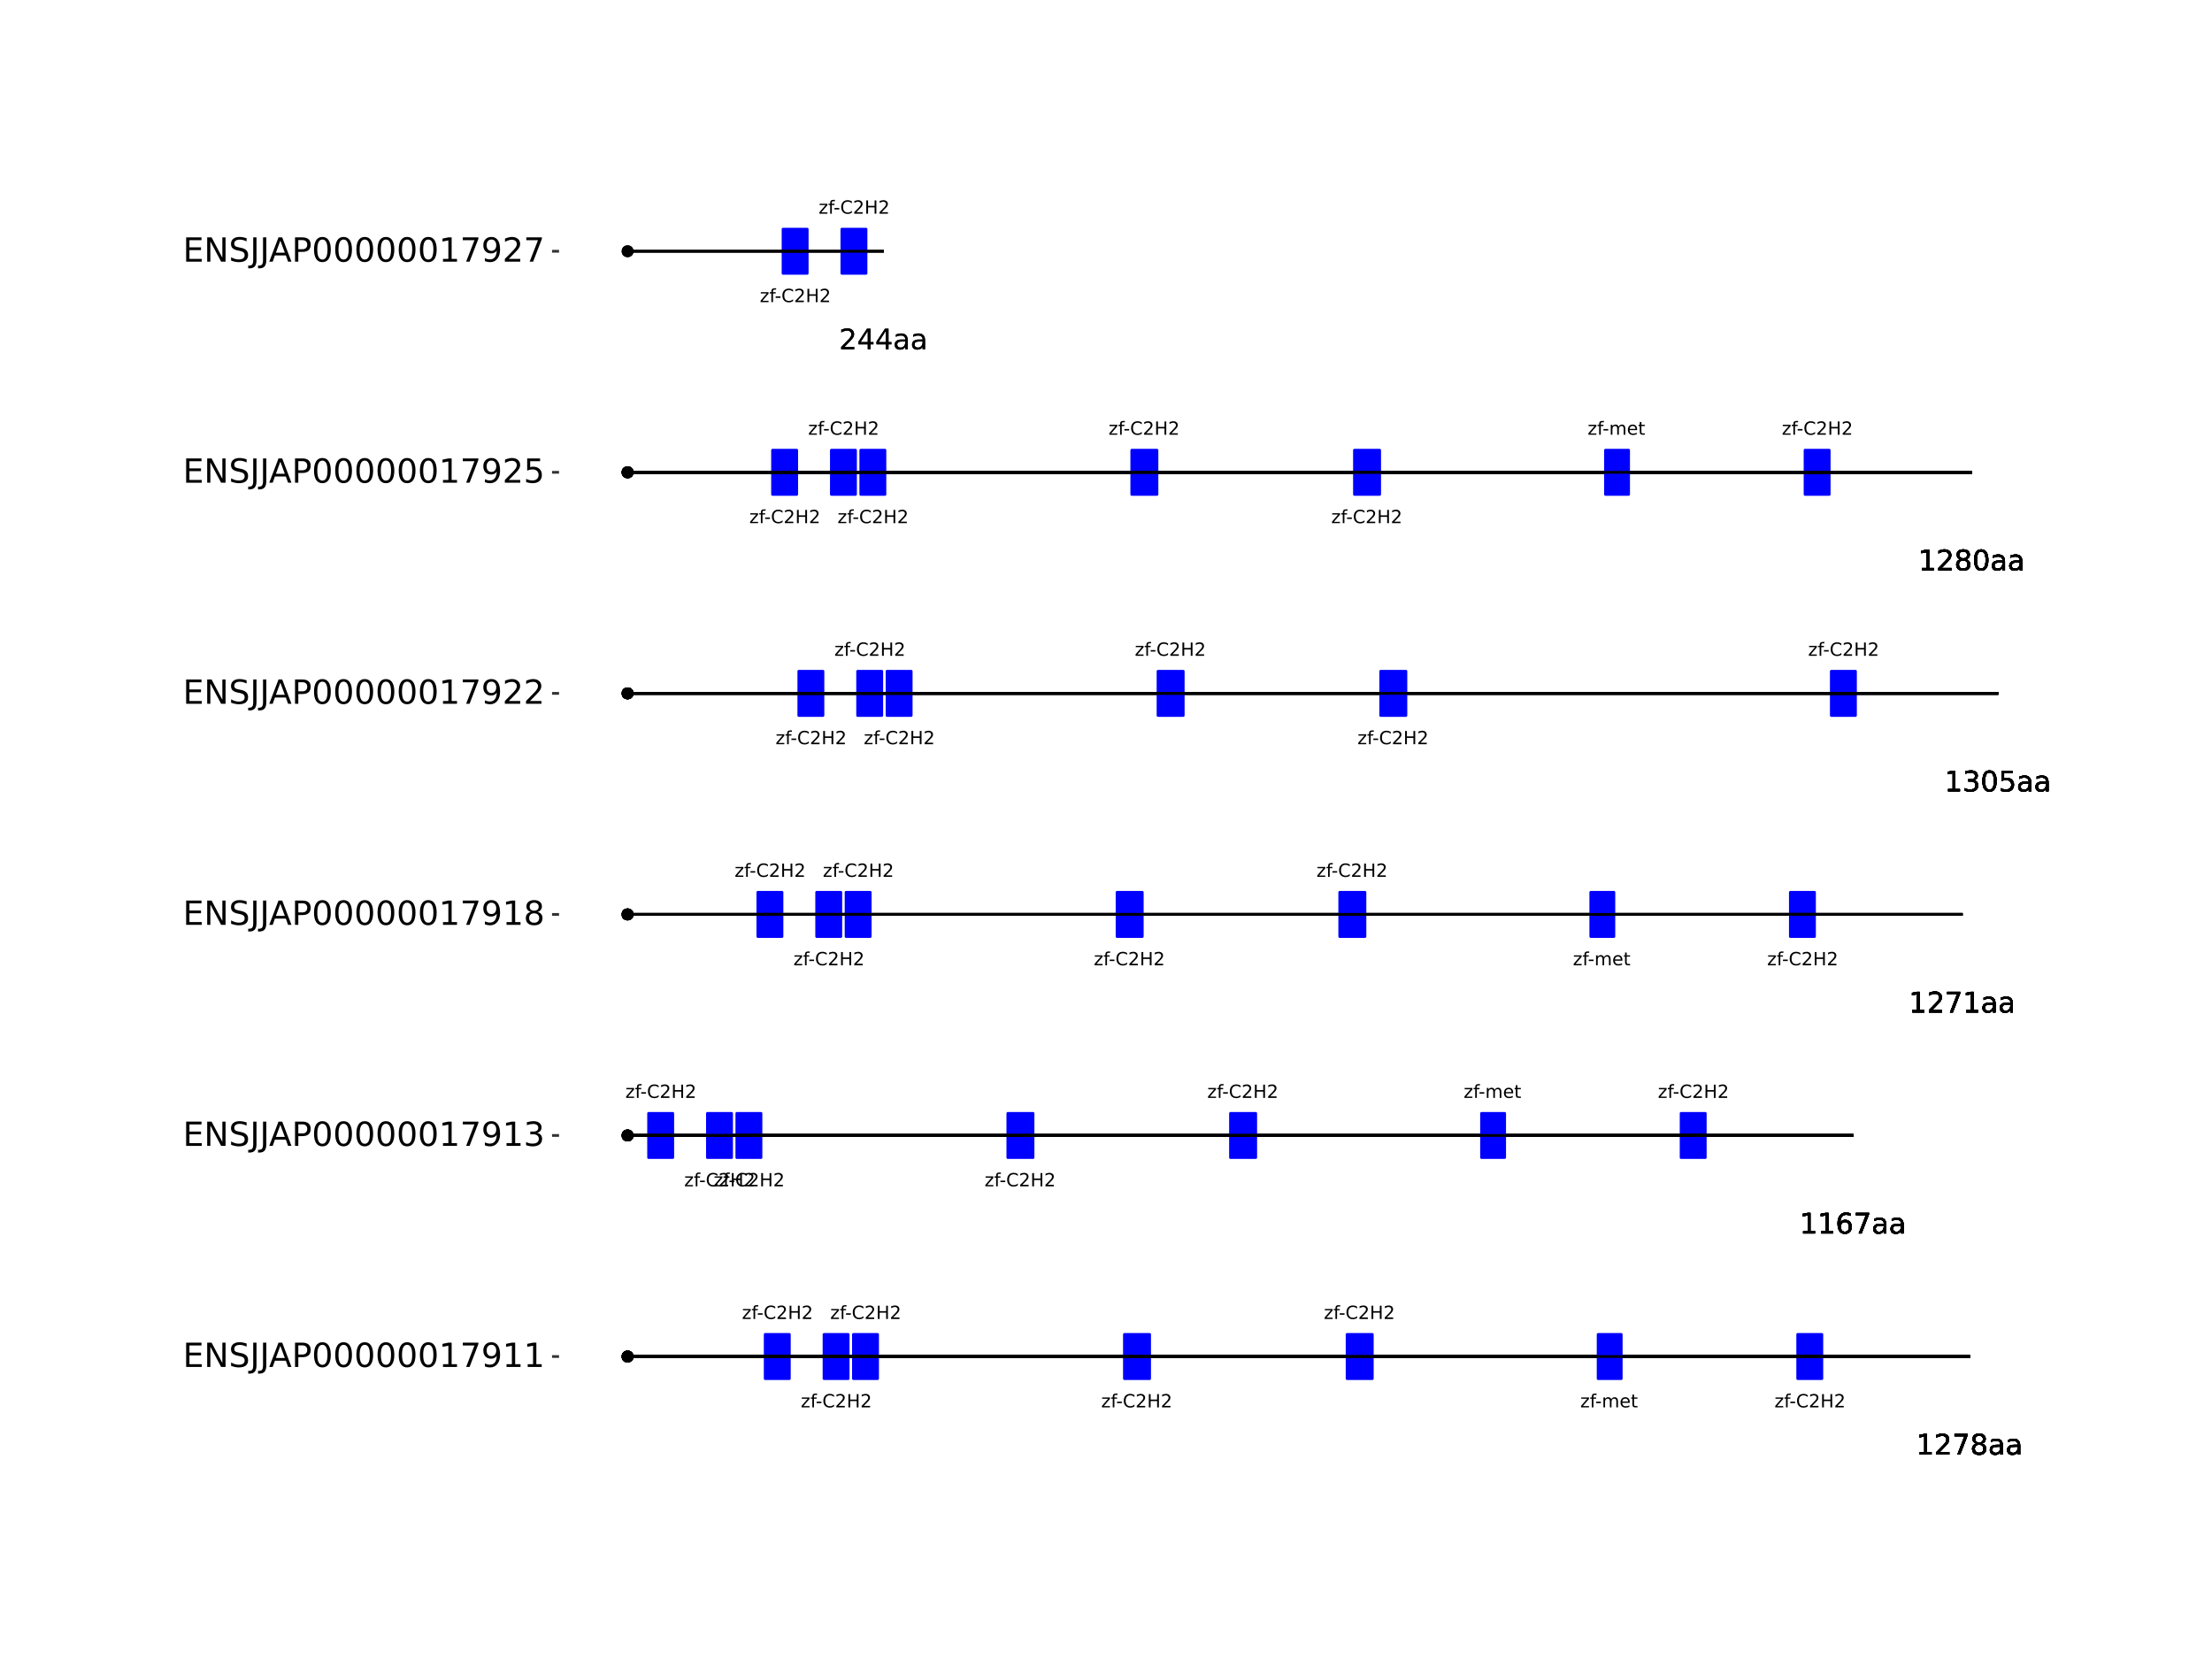 <?xml version="1.0" encoding="UTF-8"?>
<svg xmlns="http://www.w3.org/2000/svg" xmlns:xlink="http://www.w3.org/1999/xlink" width="864pt" height="648pt" viewBox="0 0 864 648" version="1.1">
<defs>
<g>
<symbol overflow="visible" id="glyph0-0">
<path style="stroke:none;" d="M 0.359 1.25 L 0.359 -5.016 L 3.906 -5.016 L 3.906 1.25 Z M 0.75 0.859 L 3.516 0.859 L 3.516 -4.609 L 0.75 -4.609 Z M 0.75 0.859 "/>
</symbol>
<symbol overflow="visible" id="glyph0-1">
<path style="stroke:none;" d="M 0.391 -3.891 L 3.422 -3.891 L 3.422 -3.312 L 1.031 -0.516 L 3.422 -0.516 L 3.422 0 L 0.312 0 L 0.312 -0.578 L 2.703 -3.375 L 0.391 -3.375 Z M 0.391 -3.891 "/>
</symbol>
<symbol overflow="visible" id="glyph0-2">
<path style="stroke:none;" d="M 2.641 -5.406 L 2.641 -4.875 L 2.031 -4.875 C 1.801 -4.875 1.641 -4.828 1.547 -4.734 C 1.461 -4.641 1.422 -4.473 1.422 -4.234 L 1.422 -3.891 L 2.469 -3.891 L 2.469 -3.391 L 1.422 -3.391 L 1.422 0 L 0.781 0 L 0.781 -3.391 L 0.156 -3.391 L 0.156 -3.891 L 0.781 -3.891 L 0.781 -4.156 C 0.781 -4.594 0.879 -4.91 1.078 -5.109 C 1.273 -5.305 1.594 -5.406 2.031 -5.406 Z M 2.641 -5.406 "/>
</symbol>
<symbol overflow="visible" id="glyph0-3">
<path style="stroke:none;" d="M 0.344 -2.234 L 2.219 -2.234 L 2.219 -1.656 L 0.344 -1.656 Z M 0.344 -2.234 "/>
</symbol>
<symbol overflow="visible" id="glyph0-4">
<path style="stroke:none;" d="M 4.578 -4.781 L 4.578 -4.047 C 4.336 -4.266 4.082 -4.426 3.812 -4.531 C 3.551 -4.645 3.27 -4.703 2.969 -4.703 C 2.375 -4.703 1.922 -4.52 1.609 -4.156 C 1.297 -3.789 1.141 -3.27 1.141 -2.594 C 1.141 -1.906 1.297 -1.379 1.609 -1.016 C 1.922 -0.648 2.375 -0.469 2.969 -0.469 C 3.27 -0.469 3.551 -0.52 3.812 -0.625 C 4.082 -0.738 4.336 -0.906 4.578 -1.125 L 4.578 -0.406 C 4.328 -0.238 4.066 -0.113 3.797 -0.031 C 3.523 0.051 3.238 0.094 2.938 0.094 C 2.145 0.094 1.523 -0.145 1.078 -0.625 C 0.629 -1.102 0.406 -1.758 0.406 -2.594 C 0.406 -3.414 0.629 -4.066 1.078 -4.547 C 1.523 -5.035 2.145 -5.281 2.938 -5.281 C 3.238 -5.281 3.523 -5.238 3.797 -5.156 C 4.078 -5.07 4.336 -4.945 4.578 -4.781 Z M 4.578 -4.781 "/>
</symbol>
<symbol overflow="visible" id="glyph0-5">
<path style="stroke:none;" d="M 1.359 -0.594 L 3.812 -0.594 L 3.812 0 L 0.516 0 L 0.516 -0.594 C 0.785 -0.863 1.148 -1.227 1.609 -1.688 C 2.066 -2.156 2.352 -2.457 2.469 -2.594 C 2.695 -2.844 2.852 -3.055 2.938 -3.234 C 3.031 -3.41 3.078 -3.582 3.078 -3.75 C 3.078 -4.031 2.977 -4.254 2.781 -4.422 C 2.594 -4.598 2.344 -4.688 2.031 -4.688 C 1.812 -4.688 1.578 -4.645 1.328 -4.562 C 1.086 -4.488 0.832 -4.375 0.562 -4.219 L 0.562 -4.938 C 0.844 -5.051 1.102 -5.133 1.344 -5.188 C 1.594 -5.25 1.816 -5.281 2.016 -5.281 C 2.555 -5.281 2.984 -5.145 3.297 -4.875 C 3.617 -4.602 3.781 -4.242 3.781 -3.797 C 3.781 -3.586 3.738 -3.383 3.656 -3.188 C 3.582 -3 3.441 -2.773 3.234 -2.516 C 3.172 -2.453 2.984 -2.258 2.672 -1.938 C 2.367 -1.613 1.93 -1.164 1.359 -0.594 Z M 1.359 -0.594 "/>
</symbol>
<symbol overflow="visible" id="glyph0-6">
<path style="stroke:none;" d="M 0.703 -5.188 L 1.406 -5.188 L 1.406 -3.062 L 3.953 -3.062 L 3.953 -5.188 L 4.641 -5.188 L 4.641 0 L 3.953 0 L 3.953 -2.469 L 1.406 -2.469 L 1.406 0 L 0.703 0 Z M 0.703 -5.188 "/>
</symbol>
<symbol overflow="visible" id="glyph0-7">
<path style="stroke:none;" d="M 3.703 -3.141 C 3.859 -3.43 4.047 -3.645 4.266 -3.781 C 4.492 -3.914 4.754 -3.984 5.047 -3.984 C 5.453 -3.984 5.766 -3.836 5.984 -3.547 C 6.211 -3.266 6.328 -2.863 6.328 -2.344 L 6.328 0 L 5.672 0 L 5.672 -2.328 C 5.672 -2.703 5.602 -2.977 5.469 -3.156 C 5.344 -3.332 5.145 -3.422 4.875 -3.422 C 4.539 -3.422 4.273 -3.312 4.078 -3.094 C 3.891 -2.875 3.797 -2.578 3.797 -2.203 L 3.797 0 L 3.156 0 L 3.156 -2.328 C 3.156 -2.703 3.086 -2.977 2.953 -3.156 C 2.828 -3.332 2.629 -3.422 2.359 -3.422 C 2.023 -3.422 1.758 -3.312 1.562 -3.094 C 1.375 -2.875 1.281 -2.578 1.281 -2.203 L 1.281 0 L 0.641 0 L 0.641 -3.891 L 1.281 -3.891 L 1.281 -3.281 C 1.426 -3.52 1.602 -3.695 1.812 -3.812 C 2.02 -3.926 2.258 -3.984 2.531 -3.984 C 2.82 -3.984 3.066 -3.91 3.266 -3.766 C 3.461 -3.617 3.609 -3.41 3.703 -3.141 Z M 3.703 -3.141 "/>
</symbol>
<symbol overflow="visible" id="glyph0-8">
<path style="stroke:none;" d="M 4 -2.109 L 4 -1.797 L 1.062 -1.797 C 1.082 -1.348 1.211 -1.008 1.453 -0.781 C 1.691 -0.551 2.023 -0.438 2.453 -0.438 C 2.691 -0.438 2.926 -0.469 3.156 -0.531 C 3.383 -0.594 3.613 -0.68 3.844 -0.797 L 3.844 -0.203 C 3.613 -0.098 3.379 -0.023 3.141 0.016 C 2.898 0.066 2.656 0.094 2.406 0.094 C 1.789 0.094 1.301 -0.082 0.938 -0.438 C 0.57 -0.801 0.391 -1.289 0.391 -1.906 C 0.391 -2.539 0.562 -3.047 0.906 -3.422 C 1.25 -3.797 1.711 -3.984 2.297 -3.984 C 2.816 -3.984 3.227 -3.812 3.531 -3.469 C 3.844 -3.133 4 -2.68 4 -2.109 Z M 3.359 -2.297 C 3.348 -2.641 3.25 -2.914 3.062 -3.125 C 2.875 -3.332 2.625 -3.438 2.312 -3.438 C 1.945 -3.438 1.656 -3.336 1.438 -3.141 C 1.227 -2.941 1.109 -2.656 1.078 -2.281 Z M 3.359 -2.297 "/>
</symbol>
<symbol overflow="visible" id="glyph0-9">
<path style="stroke:none;" d="M 1.297 -4.984 L 1.297 -3.891 L 2.625 -3.891 L 2.625 -3.391 L 1.297 -3.391 L 1.297 -1.281 C 1.297 -0.969 1.336 -0.766 1.422 -0.672 C 1.516 -0.578 1.695 -0.531 1.969 -0.531 L 2.625 -0.531 L 2.625 0 L 1.969 0 C 1.469 0 1.125 -0.086 0.938 -0.266 C 0.75 -0.453 0.656 -0.789 0.656 -1.281 L 0.656 -3.391 L 0.188 -3.391 L 0.188 -3.891 L 0.656 -3.891 L 0.656 -4.984 Z M 1.297 -4.984 "/>
</symbol>
<symbol overflow="visible" id="glyph1-0">
<path style="stroke:none;" d="M 0.547 1.953 L 0.547 -7.781 L 6.078 -7.781 L 6.078 1.953 Z M 1.172 1.344 L 5.453 1.344 L 5.453 -7.172 L 1.172 -7.172 Z M 1.172 1.344 "/>
</symbol>
<symbol overflow="visible" id="glyph1-1">
<path style="stroke:none;" d="M 1.375 -0.922 L 3.156 -0.922 L 3.156 -7.062 L 1.219 -6.672 L 1.219 -7.672 L 3.141 -8.047 L 4.234 -8.047 L 4.234 -0.922 L 6.016 -0.922 L 6.016 0 L 1.375 0 Z M 1.375 -0.922 "/>
</symbol>
<symbol overflow="visible" id="glyph1-2">
<path style="stroke:none;" d="M 2.125 -0.922 L 5.922 -0.922 L 5.922 0 L 0.812 0 L 0.812 -0.922 C 1.219 -1.348 1.781 -1.922 2.5 -2.641 C 3.219 -3.359 3.664 -3.82 3.844 -4.031 C 4.195 -4.426 4.441 -4.758 4.578 -5.031 C 4.711 -5.301 4.781 -5.566 4.781 -5.828 C 4.781 -6.254 4.629 -6.602 4.328 -6.875 C 4.035 -7.145 3.645 -7.281 3.156 -7.281 C 2.82 -7.281 2.461 -7.219 2.078 -7.094 C 1.703 -6.977 1.297 -6.801 0.859 -6.562 L 0.859 -7.672 C 1.297 -7.836 1.707 -7.969 2.094 -8.062 C 2.477 -8.156 2.828 -8.203 3.141 -8.203 C 3.973 -8.203 4.633 -7.992 5.125 -7.578 C 5.625 -7.16 5.875 -6.602 5.875 -5.906 C 5.875 -5.57 5.812 -5.254 5.688 -4.953 C 5.562 -4.66 5.336 -4.312 5.016 -3.906 C 4.922 -3.801 4.633 -3.5 4.156 -3 C 3.676 -2.508 3 -1.816 2.125 -0.922 Z M 2.125 -0.922 "/>
</symbol>
<symbol overflow="visible" id="glyph1-3">
<path style="stroke:none;" d="M 0.906 -8.047 L 6.078 -8.047 L 6.078 -7.594 L 3.156 0 L 2.016 0 L 4.781 -7.141 L 0.906 -7.141 Z M 0.906 -8.047 "/>
</symbol>
<symbol overflow="visible" id="glyph1-4">
<path style="stroke:none;" d="M 3.516 -3.828 C 2.992 -3.828 2.582 -3.688 2.281 -3.406 C 1.988 -3.133 1.844 -2.754 1.844 -2.266 C 1.844 -1.773 1.988 -1.391 2.281 -1.109 C 2.582 -0.836 2.992 -0.703 3.516 -0.703 C 4.023 -0.703 4.43 -0.844 4.734 -1.125 C 5.035 -1.406 5.188 -1.785 5.188 -2.266 C 5.188 -2.754 5.035 -3.133 4.734 -3.406 C 4.441 -3.688 4.035 -3.828 3.516 -3.828 Z M 2.422 -4.281 C 1.953 -4.395 1.586 -4.613 1.328 -4.938 C 1.066 -5.258 0.938 -5.648 0.938 -6.109 C 0.938 -6.754 1.164 -7.266 1.625 -7.641 C 2.082 -8.016 2.711 -8.203 3.516 -8.203 C 4.316 -8.203 4.941 -8.016 5.391 -7.641 C 5.848 -7.266 6.078 -6.754 6.078 -6.109 C 6.078 -5.648 5.945 -5.258 5.688 -4.938 C 5.426 -4.613 5.066 -4.395 4.609 -4.281 C 5.129 -4.164 5.535 -3.926 5.828 -3.562 C 6.117 -3.207 6.266 -2.773 6.266 -2.266 C 6.266 -1.484 6.023 -0.883 5.547 -0.469 C 5.078 -0.051 4.398 0.156 3.516 0.156 C 2.617 0.156 1.93 -0.051 1.453 -0.469 C 0.984 -0.883 0.75 -1.484 0.75 -2.266 C 0.75 -2.773 0.895 -3.207 1.188 -3.562 C 1.488 -3.926 1.898 -4.164 2.422 -4.281 Z M 2.016 -6.016 C 2.016 -5.598 2.145 -5.27 2.406 -5.031 C 2.676 -4.801 3.047 -4.688 3.516 -4.688 C 3.984 -4.688 4.348 -4.801 4.609 -5.031 C 4.867 -5.27 5 -5.598 5 -6.016 C 5 -6.43 4.867 -6.754 4.609 -6.984 C 4.348 -7.211 3.984 -7.328 3.516 -7.328 C 3.047 -7.328 2.676 -7.211 2.406 -6.984 C 2.145 -6.754 2.016 -6.43 2.016 -6.016 Z M 2.016 -6.016 "/>
</symbol>
<symbol overflow="visible" id="glyph1-5">
<path style="stroke:none;" d="M 3.781 -3.031 C 2.977 -3.031 2.422 -2.938 2.109 -2.75 C 1.805 -2.57 1.656 -2.266 1.656 -1.828 C 1.656 -1.473 1.77 -1.191 2 -0.984 C 2.238 -0.773 2.555 -0.672 2.953 -0.672 C 3.504 -0.672 3.945 -0.863 4.281 -1.25 C 4.613 -1.645 4.781 -2.164 4.781 -2.812 L 4.781 -3.031 Z M 5.766 -3.453 L 5.766 0 L 4.781 0 L 4.781 -0.922 C 4.551 -0.547 4.266 -0.27 3.922 -0.094 C 3.586 0.07 3.176 0.156 2.688 0.156 C 2.07 0.156 1.578 -0.016 1.203 -0.359 C 0.836 -0.711 0.656 -1.18 0.656 -1.766 C 0.656 -2.441 0.883 -2.953 1.344 -3.297 C 1.801 -3.641 2.477 -3.812 3.375 -3.812 L 4.781 -3.812 L 4.781 -3.906 C 4.781 -4.363 4.629 -4.719 4.328 -4.969 C 4.023 -5.219 3.602 -5.344 3.062 -5.344 C 2.719 -5.344 2.379 -5.301 2.047 -5.219 C 1.723 -5.133 1.41 -5.008 1.109 -4.844 L 1.109 -5.766 C 1.473 -5.898 1.82 -6.004 2.156 -6.078 C 2.5 -6.148 2.832 -6.188 3.156 -6.188 C 4.031 -6.188 4.68 -5.957 5.109 -5.5 C 5.547 -5.051 5.766 -4.367 5.766 -3.453 Z M 5.766 -3.453 "/>
</symbol>
<symbol overflow="visible" id="glyph1-6">
<path style="stroke:none;" d="M 3.641 -4.453 C 3.148 -4.453 2.766 -4.285 2.484 -3.953 C 2.203 -3.617 2.062 -3.16 2.062 -2.578 C 2.062 -2.004 2.203 -1.547 2.484 -1.203 C 2.766 -0.867 3.148 -0.703 3.641 -0.703 C 4.129 -0.703 4.516 -0.867 4.797 -1.203 C 5.086 -1.547 5.234 -2.004 5.234 -2.578 C 5.234 -3.16 5.086 -3.617 4.797 -3.953 C 4.516 -4.285 4.129 -4.453 3.641 -4.453 Z M 5.812 -7.875 L 5.812 -6.875 C 5.539 -7.008 5.266 -7.109 4.984 -7.172 C 4.703 -7.242 4.426 -7.281 4.156 -7.281 C 3.438 -7.281 2.883 -7.035 2.5 -6.547 C 2.125 -6.066 1.91 -5.336 1.859 -4.359 C 2.066 -4.672 2.332 -4.91 2.656 -5.078 C 2.977 -5.242 3.332 -5.328 3.719 -5.328 C 4.52 -5.328 5.156 -5.078 5.625 -4.578 C 6.094 -4.086 6.328 -3.422 6.328 -2.578 C 6.328 -1.754 6.082 -1.094 5.594 -0.594 C 5.102 -0.094 4.453 0.156 3.641 0.156 C 2.711 0.156 2 -0.195 1.5 -0.906 C 1.008 -1.625 0.766 -2.66 0.766 -4.016 C 0.766 -5.285 1.066 -6.301 1.672 -7.062 C 2.273 -7.82 3.086 -8.203 4.109 -8.203 C 4.379 -8.203 4.656 -8.172 4.938 -8.109 C 5.219 -8.055 5.508 -7.977 5.812 -7.875 Z M 5.812 -7.875 "/>
</symbol>
<symbol overflow="visible" id="glyph1-7">
<path style="stroke:none;" d="M 4.484 -4.344 C 5.004 -4.227 5.41 -3.992 5.703 -3.641 C 5.992 -3.297 6.141 -2.863 6.141 -2.344 C 6.141 -1.551 5.863 -0.938 5.312 -0.5 C 4.77 -0.062 4 0.156 3 0.156 C 2.656 0.156 2.301 0.117 1.938 0.047 C 1.582 -0.016 1.219 -0.113 0.844 -0.25 L 0.844 -1.297 C 1.145 -1.117 1.473 -0.984 1.828 -0.891 C 2.191 -0.805 2.57 -0.766 2.969 -0.766 C 3.645 -0.766 4.16 -0.895 4.516 -1.156 C 4.879 -1.426 5.062 -1.82 5.062 -2.344 C 5.062 -2.812 4.895 -3.18 4.562 -3.453 C 4.227 -3.723 3.766 -3.859 3.172 -3.859 L 2.234 -3.859 L 2.234 -4.75 L 3.219 -4.75 C 3.75 -4.75 4.156 -4.852 4.438 -5.062 C 4.727 -5.281 4.875 -5.594 4.875 -6 C 4.875 -6.414 4.723 -6.734 4.422 -6.953 C 4.129 -7.172 3.711 -7.281 3.172 -7.281 C 2.867 -7.281 2.547 -7.25 2.203 -7.188 C 1.867 -7.125 1.492 -7.02 1.078 -6.875 L 1.078 -7.859 C 1.492 -7.973 1.879 -8.055 2.234 -8.109 C 2.598 -8.172 2.941 -8.203 3.266 -8.203 C 4.098 -8.203 4.754 -8.016 5.234 -7.641 C 5.711 -7.266 5.953 -6.754 5.953 -6.109 C 5.953 -5.66 5.82 -5.281 5.562 -4.969 C 5.312 -4.664 4.953 -4.457 4.484 -4.344 Z M 4.484 -4.344 "/>
</symbol>
<symbol overflow="visible" id="glyph1-8">
<path style="stroke:none;" d="M 3.516 -7.328 C 2.953 -7.328 2.531 -7.051 2.25 -6.5 C 1.969 -5.957 1.828 -5.129 1.828 -4.016 C 1.828 -2.91 1.969 -2.082 2.25 -1.531 C 2.531 -0.977 2.953 -0.703 3.516 -0.703 C 4.078 -0.703 4.5 -0.977 4.781 -1.531 C 5.062 -2.082 5.203 -2.91 5.203 -4.016 C 5.203 -5.129 5.062 -5.957 4.781 -6.5 C 4.5 -7.051 4.078 -7.328 3.516 -7.328 Z M 3.516 -8.203 C 4.41 -8.203 5.098 -7.844 5.578 -7.125 C 6.055 -6.414 6.297 -5.379 6.297 -4.016 C 6.297 -2.66 6.055 -1.625 5.578 -0.906 C 5.098 -0.195 4.41 0.156 3.516 0.156 C 2.609 0.156 1.914 -0.195 1.438 -0.906 C 0.969 -1.625 0.734 -2.66 0.734 -4.016 C 0.734 -5.379 0.969 -6.414 1.438 -7.125 C 1.914 -7.844 2.609 -8.203 3.516 -8.203 Z M 3.516 -8.203 "/>
</symbol>
<symbol overflow="visible" id="glyph1-9">
<path style="stroke:none;" d="M 1.188 -8.047 L 5.469 -8.047 L 5.469 -7.141 L 2.188 -7.141 L 2.188 -5.156 C 2.344 -5.219 2.5 -5.258 2.656 -5.281 C 2.82 -5.312 2.984 -5.328 3.141 -5.328 C 4.035 -5.328 4.742 -5.078 5.266 -4.578 C 5.797 -4.086 6.062 -3.422 6.062 -2.578 C 6.062 -1.711 5.789 -1.039 5.25 -0.562 C 4.707 -0.082 3.945 0.156 2.969 0.156 C 2.633 0.156 2.289 0.125 1.938 0.062 C 1.582 0.008 1.223 -0.07 0.859 -0.188 L 0.859 -1.281 C 1.18 -1.102 1.516 -0.973 1.859 -0.891 C 2.203 -0.805 2.566 -0.766 2.953 -0.766 C 3.578 -0.766 4.066 -0.926 4.422 -1.25 C 4.785 -1.582 4.969 -2.023 4.969 -2.578 C 4.969 -3.141 4.785 -3.582 4.422 -3.906 C 4.066 -4.238 3.578 -4.406 2.953 -4.406 C 2.66 -4.406 2.367 -4.375 2.078 -4.312 C 1.785 -4.25 1.488 -4.145 1.188 -4 Z M 1.188 -8.047 "/>
</symbol>
<symbol overflow="visible" id="glyph1-10">
<path style="stroke:none;" d="M 4.172 -7.109 L 1.422 -2.812 L 4.172 -2.812 Z M 3.891 -8.047 L 5.266 -8.047 L 5.266 -2.812 L 6.406 -2.812 L 6.406 -1.906 L 5.266 -1.906 L 5.266 0 L 4.172 0 L 4.172 -1.906 L 0.547 -1.906 L 0.547 -2.953 Z M 3.891 -8.047 "/>
</symbol>
<symbol overflow="visible" id="glyph2-0">
<path style="stroke:none;" d="M 0.641 2.297 L 0.641 -9.172 L 7.141 -9.172 L 7.141 2.297 Z M 1.375 1.578 L 6.422 1.578 L 6.422 -8.438 L 1.375 -8.438 Z M 1.375 1.578 "/>
</symbol>
<symbol overflow="visible" id="glyph2-1">
<path style="stroke:none;" d="M 1.281 -9.484 L 7.266 -9.484 L 7.266 -8.391 L 2.562 -8.391 L 2.562 -5.594 L 7.078 -5.594 L 7.078 -4.516 L 2.562 -4.516 L 2.562 -1.078 L 7.375 -1.078 L 7.375 0 L 1.281 0 Z M 1.281 -9.484 "/>
</symbol>
<symbol overflow="visible" id="glyph2-2">
<path style="stroke:none;" d="M 1.281 -9.484 L 3 -9.484 L 7.203 -1.547 L 7.203 -9.484 L 8.453 -9.484 L 8.453 0 L 6.719 0 L 2.516 -7.922 L 2.516 0 L 1.281 0 Z M 1.281 -9.484 "/>
</symbol>
<symbol overflow="visible" id="glyph2-3">
<path style="stroke:none;" d="M 6.953 -9.172 L 6.953 -7.922 C 6.473 -8.148 6.016 -8.32 5.578 -8.438 C 5.148 -8.551 4.734 -8.609 4.328 -8.609 C 3.629 -8.609 3.086 -8.473 2.703 -8.203 C 2.328 -7.93 2.141 -7.547 2.141 -7.047 C 2.141 -6.629 2.266 -6.312 2.516 -6.094 C 2.773 -5.883 3.254 -5.711 3.953 -5.578 L 4.734 -5.422 C 5.68 -5.234 6.383 -4.91 6.844 -4.453 C 7.301 -3.992 7.531 -3.379 7.531 -2.609 C 7.531 -1.691 7.223 -0.992 6.609 -0.516 C 5.992 -0.047 5.086 0.188 3.891 0.188 C 3.441 0.188 2.961 0.133 2.453 0.031 C 1.953 -0.07 1.43 -0.223 0.891 -0.422 L 0.891 -1.734 C 1.41 -1.441 1.922 -1.223 2.422 -1.078 C 2.922 -0.93 3.41 -0.859 3.891 -0.859 C 4.629 -0.859 5.195 -1 5.594 -1.281 C 5.988 -1.57 6.188 -1.984 6.188 -2.516 C 6.188 -2.984 6.039 -3.348 5.75 -3.609 C 5.469 -3.867 5.004 -4.066 4.359 -4.203 L 3.578 -4.359 C 2.617 -4.547 1.926 -4.844 1.5 -5.25 C 1.07 -5.656 0.859 -6.219 0.859 -6.938 C 0.859 -7.781 1.148 -8.441 1.734 -8.922 C 2.328 -9.41 3.145 -9.656 4.188 -9.656 C 4.625 -9.656 5.07 -9.613 5.531 -9.531 C 6 -9.445 6.473 -9.328 6.953 -9.172 Z M 6.953 -9.172 "/>
</symbol>
<symbol overflow="visible" id="glyph2-4">
<path style="stroke:none;" d="M 1.281 -9.484 L 2.562 -9.484 L 2.562 -0.656 C 2.562 0.477 2.344 1.305 1.906 1.828 C 1.469 2.348 0.77 2.609 -0.188 2.609 L -0.672 2.609 L -0.672 1.531 L -0.266 1.531 C 0.297 1.531 0.691 1.367 0.922 1.047 C 1.16 0.734 1.281 0.164 1.281 -0.656 Z M 1.281 -9.484 "/>
</symbol>
<symbol overflow="visible" id="glyph2-5">
<path style="stroke:none;" d="M 4.438 -8.219 L 2.703 -3.5 L 6.188 -3.5 Z M 3.719 -9.484 L 5.172 -9.484 L 8.781 0 L 7.453 0 L 6.594 -2.438 L 2.312 -2.438 L 1.453 0 L 0.109 0 Z M 3.719 -9.484 "/>
</symbol>
<symbol overflow="visible" id="glyph2-6">
<path style="stroke:none;" d="M 2.562 -8.422 L 2.562 -4.859 L 4.172 -4.859 C 4.766 -4.859 5.223 -5.016 5.547 -5.328 C 5.879 -5.641 6.047 -6.078 6.047 -6.641 C 6.047 -7.211 5.879 -7.648 5.547 -7.953 C 5.223 -8.266 4.766 -8.422 4.172 -8.422 Z M 1.281 -9.484 L 4.172 -9.484 C 5.234 -9.484 6.035 -9.238 6.578 -8.75 C 7.117 -8.27 7.391 -7.566 7.391 -6.641 C 7.391 -5.711 7.117 -5.008 6.578 -4.531 C 6.035 -4.051 5.234 -3.812 4.172 -3.812 L 2.562 -3.812 L 2.562 0 L 1.281 0 Z M 1.281 -9.484 "/>
</symbol>
<symbol overflow="visible" id="glyph2-7">
<path style="stroke:none;" d="M 4.125 -8.641 C 3.469 -8.641 2.973 -8.312 2.641 -7.656 C 2.305 -7.008 2.141 -6.035 2.141 -4.734 C 2.141 -3.43 2.305 -2.453 2.641 -1.797 C 2.973 -1.148 3.469 -0.828 4.125 -0.828 C 4.789 -0.828 5.289 -1.148 5.625 -1.797 C 5.957 -2.453 6.125 -3.43 6.125 -4.734 C 6.125 -6.035 5.957 -7.008 5.625 -7.656 C 5.289 -8.312 4.789 -8.641 4.125 -8.641 Z M 4.125 -9.656 C 5.188 -9.656 6 -9.234 6.562 -8.391 C 7.125 -7.547 7.406 -6.328 7.406 -4.734 C 7.406 -3.141 7.125 -1.922 6.562 -1.078 C 6 -0.234 5.188 0.188 4.125 0.188 C 3.07 0.188 2.266 -0.234 1.703 -1.078 C 1.141 -1.922 0.859 -3.141 0.859 -4.734 C 0.859 -6.328 1.141 -7.547 1.703 -8.391 C 2.266 -9.234 3.07 -9.656 4.125 -9.656 Z M 4.125 -9.656 "/>
</symbol>
<symbol overflow="visible" id="glyph2-8">
<path style="stroke:none;" d="M 1.609 -1.078 L 3.703 -1.078 L 3.703 -8.312 L 1.422 -7.859 L 1.422 -9.016 L 3.688 -9.484 L 4.984 -9.484 L 4.984 -1.078 L 7.078 -1.078 L 7.078 0 L 1.609 0 Z M 1.609 -1.078 "/>
</symbol>
<symbol overflow="visible" id="glyph2-9">
<path style="stroke:none;" d="M 1.062 -9.484 L 7.156 -9.484 L 7.156 -8.938 L 3.719 0 L 2.375 0 L 5.625 -8.391 L 1.062 -8.391 Z M 1.062 -9.484 "/>
</symbol>
<symbol overflow="visible" id="glyph2-10">
<path style="stroke:none;" d="M 1.422 -0.203 L 1.422 -1.359 C 1.742 -1.211 2.07 -1.098 2.406 -1.016 C 2.738 -0.93 3.062 -0.891 3.375 -0.891 C 4.219 -0.891 4.863 -1.176 5.312 -1.75 C 5.758 -2.32 6.016 -3.188 6.078 -4.344 C 5.836 -3.977 5.523 -3.695 5.141 -3.5 C 4.766 -3.312 4.348 -3.219 3.891 -3.219 C 2.941 -3.219 2.191 -3.504 1.641 -4.078 C 1.086 -4.648 0.812 -5.43 0.812 -6.422 C 0.812 -7.398 1.098 -8.18 1.672 -8.766 C 2.254 -9.359 3.023 -9.656 3.984 -9.656 C 5.078 -9.656 5.91 -9.234 6.484 -8.391 C 7.066 -7.547 7.359 -6.328 7.359 -4.734 C 7.359 -3.234 7.004 -2.035 6.297 -1.141 C 5.586 -0.254 4.633 0.188 3.438 0.188 C 3.113 0.188 2.785 0.156 2.453 0.094 C 2.129 0.031 1.785 -0.066 1.422 -0.203 Z M 3.984 -4.219 C 4.555 -4.219 5.008 -4.41 5.344 -4.797 C 5.688 -5.191 5.859 -5.734 5.859 -6.422 C 5.859 -7.109 5.688 -7.648 5.344 -8.047 C 5.008 -8.441 4.555 -8.641 3.984 -8.641 C 3.398 -8.641 2.941 -8.441 2.609 -8.047 C 2.273 -7.648 2.109 -7.109 2.109 -6.422 C 2.109 -5.734 2.273 -5.191 2.609 -4.797 C 2.941 -4.41 3.398 -4.219 3.984 -4.219 Z M 3.984 -4.219 "/>
</symbol>
<symbol overflow="visible" id="glyph2-11">
<path style="stroke:none;" d="M 5.281 -5.109 C 5.895 -4.973 6.375 -4.695 6.719 -4.281 C 7.062 -3.875 7.234 -3.363 7.234 -2.75 C 7.234 -1.82 6.91 -1.098 6.266 -0.578 C 5.617 -0.066 4.703 0.188 3.516 0.188 C 3.117 0.188 2.707 0.145 2.281 0.062 C 1.863 -0.008 1.43 -0.125 0.984 -0.281 L 0.984 -1.531 C 1.348 -1.32 1.738 -1.16 2.156 -1.047 C 2.582 -0.941 3.023 -0.891 3.484 -0.891 C 4.285 -0.891 4.895 -1.047 5.312 -1.359 C 5.738 -1.68 5.953 -2.145 5.953 -2.75 C 5.953 -3.312 5.754 -3.75 5.359 -4.062 C 4.973 -4.375 4.43 -4.531 3.734 -4.531 L 2.625 -4.531 L 2.625 -5.594 L 3.781 -5.594 C 4.414 -5.594 4.898 -5.719 5.234 -5.969 C 5.566 -6.219 5.734 -6.582 5.734 -7.062 C 5.734 -7.539 5.562 -7.91 5.219 -8.172 C 4.875 -8.43 4.379 -8.562 3.734 -8.562 C 3.379 -8.562 3 -8.523 2.594 -8.453 C 2.195 -8.379 1.758 -8.258 1.281 -8.094 L 1.281 -9.25 C 1.758 -9.383 2.211 -9.484 2.641 -9.547 C 3.066 -9.617 3.469 -9.656 3.844 -9.656 C 4.82 -9.656 5.594 -9.43 6.156 -8.984 C 6.727 -8.547 7.016 -7.945 7.016 -7.188 C 7.016 -6.664 6.863 -6.223 6.562 -5.859 C 6.258 -5.492 5.832 -5.242 5.281 -5.109 Z M 5.281 -5.109 "/>
</symbol>
<symbol overflow="visible" id="glyph2-12">
<path style="stroke:none;" d="M 4.125 -4.5 C 3.52 -4.5 3.039 -4.332 2.688 -4 C 2.344 -3.676 2.172 -3.234 2.172 -2.672 C 2.172 -2.098 2.344 -1.645 2.688 -1.312 C 3.039 -0.988 3.52 -0.828 4.125 -0.828 C 4.738 -0.828 5.219 -0.988 5.562 -1.312 C 5.914 -1.645 6.094 -2.098 6.094 -2.672 C 6.094 -3.234 5.914 -3.676 5.562 -4 C 5.219 -4.332 4.738 -4.5 4.125 -4.5 Z M 2.844 -5.047 C 2.301 -5.18 1.875 -5.438 1.562 -5.812 C 1.258 -6.188 1.109 -6.645 1.109 -7.188 C 1.109 -7.945 1.375 -8.547 1.906 -8.984 C 2.445 -9.43 3.188 -9.656 4.125 -9.656 C 5.07 -9.656 5.812 -9.43 6.344 -8.984 C 6.883 -8.547 7.156 -7.945 7.156 -7.188 C 7.156 -6.645 7 -6.188 6.688 -5.812 C 6.383 -5.438 5.961 -5.18 5.422 -5.047 C 6.035 -4.898 6.516 -4.617 6.859 -4.203 C 7.203 -3.785 7.375 -3.273 7.375 -2.672 C 7.375 -1.742 7.094 -1.035 6.531 -0.547 C 5.977 -0.055 5.176 0.188 4.125 0.188 C 3.082 0.188 2.281 -0.055 1.719 -0.547 C 1.156 -1.035 0.875 -1.742 0.875 -2.672 C 0.875 -3.273 1.047 -3.785 1.391 -4.203 C 1.742 -4.617 2.227 -4.898 2.844 -5.047 Z M 2.375 -7.078 C 2.375 -6.578 2.523 -6.191 2.828 -5.922 C 3.141 -5.648 3.57 -5.516 4.125 -5.516 C 4.676 -5.516 5.109 -5.648 5.422 -5.922 C 5.734 -6.191 5.891 -6.578 5.891 -7.078 C 5.891 -7.566 5.734 -7.945 5.422 -8.219 C 5.109 -8.5 4.676 -8.641 4.125 -8.641 C 3.57 -8.641 3.141 -8.5 2.828 -8.219 C 2.523 -7.945 2.375 -7.566 2.375 -7.078 Z M 2.375 -7.078 "/>
</symbol>
<symbol overflow="visible" id="glyph2-13">
<path style="stroke:none;" d="M 2.5 -1.078 L 6.969 -1.078 L 6.969 0 L 0.953 0 L 0.953 -1.078 C 1.441 -1.578 2.102 -2.25 2.938 -3.094 C 3.781 -3.945 4.312 -4.5 4.531 -4.75 C 4.938 -5.207 5.219 -5.598 5.375 -5.922 C 5.539 -6.242 5.625 -6.555 5.625 -6.859 C 5.625 -7.367 5.445 -7.781 5.094 -8.094 C 4.75 -8.406 4.289 -8.562 3.719 -8.562 C 3.312 -8.562 2.883 -8.492 2.438 -8.359 C 2 -8.223 1.523 -8.008 1.016 -7.719 L 1.016 -9.016 C 1.535 -9.223 2.02 -9.379 2.469 -9.484 C 2.914 -9.598 3.32 -9.656 3.688 -9.656 C 4.676 -9.656 5.461 -9.406 6.047 -8.906 C 6.629 -8.414 6.922 -7.758 6.922 -6.938 C 6.922 -6.551 6.848 -6.18 6.703 -5.828 C 6.555 -5.484 6.289 -5.078 5.906 -4.609 C 5.801 -4.484 5.461 -4.125 4.891 -3.531 C 4.328 -2.945 3.531 -2.129 2.5 -1.078 Z M 2.5 -1.078 "/>
</symbol>
<symbol overflow="visible" id="glyph2-14">
<path style="stroke:none;" d="M 1.406 -9.484 L 6.438 -9.484 L 6.438 -8.391 L 2.578 -8.391 L 2.578 -6.078 C 2.766 -6.141 2.953 -6.188 3.141 -6.219 C 3.328 -6.25 3.508 -6.266 3.688 -6.266 C 4.75 -6.266 5.586 -5.973 6.203 -5.391 C 6.828 -4.816 7.141 -4.035 7.141 -3.047 C 7.141 -2.023 6.82 -1.227 6.188 -0.656 C 5.551 -0.094 4.656 0.188 3.5 0.188 C 3.102 0.188 2.695 0.148 2.281 0.078 C 1.863 0.016 1.438 -0.082 1 -0.219 L 1 -1.516 C 1.383 -1.305 1.781 -1.148 2.188 -1.047 C 2.594 -0.941 3.02 -0.891 3.469 -0.891 C 4.207 -0.891 4.789 -1.082 5.219 -1.469 C 5.645 -1.852 5.859 -2.379 5.859 -3.047 C 5.859 -3.703 5.645 -4.223 5.219 -4.609 C 4.789 -4.992 4.207 -5.188 3.469 -5.188 C 3.125 -5.188 2.781 -5.145 2.438 -5.062 C 2.102 -4.988 1.758 -4.875 1.406 -4.719 Z M 1.406 -9.484 "/>
</symbol>
</g>
</defs>
<g id="surface1">
<rect x="0" y="0" width="864" height="648" style="fill:rgb(100%,100%,100%);fill-opacity:1;stroke:none;"/>
<rect x="0" y="0" width="864" height="648" style="fill:rgb(100%,100%,100%);fill-opacity:1;stroke:none;"/>
<path style="fill:none;stroke-width:1.067;stroke-linecap:round;stroke-linejoin:round;stroke:rgb(100%,100%,100%);stroke-opacity:1;stroke-miterlimit:10;" d="M 0 648 L 864 648 L 864 0 L 0 0 Z M 0 648 "/>
<path style="fill-rule:nonzero;fill:rgb(0%,0%,0%);fill-opacity:1;stroke-width:0.709;stroke-linecap:round;stroke-linejoin:round;stroke:rgb(0%,0%,0%);stroke-opacity:1;stroke-miterlimit:10;" d="M 247.09 529.855 C 247.09 532.461 243.18 532.461 243.18 529.855 C 243.18 527.246 247.09 527.246 247.09 529.855 "/>
<path style="fill-rule:nonzero;fill:rgb(0%,0%,0%);fill-opacity:1;stroke-width:0.709;stroke-linecap:round;stroke-linejoin:round;stroke:rgb(0%,0%,0%);stroke-opacity:1;stroke-miterlimit:10;" d="M 247.09 529.855 C 247.09 532.461 243.18 532.461 243.18 529.855 C 243.18 527.246 247.09 527.246 247.09 529.855 "/>
<path style="fill-rule:nonzero;fill:rgb(0%,0%,0%);fill-opacity:1;stroke-width:0.709;stroke-linecap:round;stroke-linejoin:round;stroke:rgb(0%,0%,0%);stroke-opacity:1;stroke-miterlimit:10;" d="M 247.09 529.855 C 247.09 532.461 243.18 532.461 243.18 529.855 C 243.18 527.246 247.09 527.246 247.09 529.855 "/>
<path style="fill-rule:nonzero;fill:rgb(0%,0%,0%);fill-opacity:1;stroke-width:0.709;stroke-linecap:round;stroke-linejoin:round;stroke:rgb(0%,0%,0%);stroke-opacity:1;stroke-miterlimit:10;" d="M 247.09 529.855 C 247.09 532.461 243.18 532.461 243.18 529.855 C 243.18 527.246 247.09 527.246 247.09 529.855 "/>
<path style="fill-rule:nonzero;fill:rgb(0%,0%,0%);fill-opacity:1;stroke-width:0.709;stroke-linecap:round;stroke-linejoin:round;stroke:rgb(0%,0%,0%);stroke-opacity:1;stroke-miterlimit:10;" d="M 247.09 529.855 C 247.09 532.461 243.18 532.461 243.18 529.855 C 243.18 527.246 247.09 527.246 247.09 529.855 "/>
<path style="fill-rule:nonzero;fill:rgb(0%,0%,0%);fill-opacity:1;stroke-width:0.709;stroke-linecap:round;stroke-linejoin:round;stroke:rgb(0%,0%,0%);stroke-opacity:1;stroke-miterlimit:10;" d="M 247.09 529.855 C 247.09 532.461 243.18 532.461 243.18 529.855 C 243.18 527.246 247.09 527.246 247.09 529.855 "/>
<path style="fill-rule:nonzero;fill:rgb(0%,0%,0%);fill-opacity:1;stroke-width:0.709;stroke-linecap:round;stroke-linejoin:round;stroke:rgb(0%,0%,0%);stroke-opacity:1;stroke-miterlimit:10;" d="M 247.09 529.855 C 247.09 532.461 243.18 532.461 243.18 529.855 C 243.18 527.246 247.09 527.246 247.09 529.855 "/>
<path style="fill-rule:nonzero;fill:rgb(0%,0%,0%);fill-opacity:1;stroke-width:0.709;stroke-linecap:round;stroke-linejoin:round;stroke:rgb(0%,0%,0%);stroke-opacity:1;stroke-miterlimit:10;" d="M 247.09 443.512 C 247.09 446.117 243.18 446.117 243.18 443.512 C 243.18 440.902 247.09 440.902 247.09 443.512 "/>
<path style="fill-rule:nonzero;fill:rgb(0%,0%,0%);fill-opacity:1;stroke-width:0.709;stroke-linecap:round;stroke-linejoin:round;stroke:rgb(0%,0%,0%);stroke-opacity:1;stroke-miterlimit:10;" d="M 247.09 443.512 C 247.09 446.117 243.18 446.117 243.18 443.512 C 243.18 440.902 247.09 440.902 247.09 443.512 "/>
<path style="fill-rule:nonzero;fill:rgb(0%,0%,0%);fill-opacity:1;stroke-width:0.709;stroke-linecap:round;stroke-linejoin:round;stroke:rgb(0%,0%,0%);stroke-opacity:1;stroke-miterlimit:10;" d="M 247.09 443.512 C 247.09 446.117 243.18 446.117 243.18 443.512 C 243.18 440.902 247.09 440.902 247.09 443.512 "/>
<path style="fill-rule:nonzero;fill:rgb(0%,0%,0%);fill-opacity:1;stroke-width:0.709;stroke-linecap:round;stroke-linejoin:round;stroke:rgb(0%,0%,0%);stroke-opacity:1;stroke-miterlimit:10;" d="M 247.09 443.512 C 247.09 446.117 243.18 446.117 243.18 443.512 C 243.18 440.902 247.09 440.902 247.09 443.512 "/>
<path style="fill-rule:nonzero;fill:rgb(0%,0%,0%);fill-opacity:1;stroke-width:0.709;stroke-linecap:round;stroke-linejoin:round;stroke:rgb(0%,0%,0%);stroke-opacity:1;stroke-miterlimit:10;" d="M 247.09 443.512 C 247.09 446.117 243.18 446.117 243.18 443.512 C 243.18 440.902 247.09 440.902 247.09 443.512 "/>
<path style="fill-rule:nonzero;fill:rgb(0%,0%,0%);fill-opacity:1;stroke-width:0.709;stroke-linecap:round;stroke-linejoin:round;stroke:rgb(0%,0%,0%);stroke-opacity:1;stroke-miterlimit:10;" d="M 247.09 443.512 C 247.09 446.117 243.18 446.117 243.18 443.512 C 243.18 440.902 247.09 440.902 247.09 443.512 "/>
<path style="fill-rule:nonzero;fill:rgb(0%,0%,0%);fill-opacity:1;stroke-width:0.709;stroke-linecap:round;stroke-linejoin:round;stroke:rgb(0%,0%,0%);stroke-opacity:1;stroke-miterlimit:10;" d="M 247.09 443.512 C 247.09 446.117 243.18 446.117 243.18 443.512 C 243.18 440.902 247.09 440.902 247.09 443.512 "/>
<path style="fill-rule:nonzero;fill:rgb(0%,0%,0%);fill-opacity:1;stroke-width:0.709;stroke-linecap:round;stroke-linejoin:round;stroke:rgb(0%,0%,0%);stroke-opacity:1;stroke-miterlimit:10;" d="M 247.09 357.168 C 247.09 359.773 243.18 359.773 243.18 357.168 C 243.18 354.562 247.09 354.562 247.09 357.168 "/>
<path style="fill-rule:nonzero;fill:rgb(0%,0%,0%);fill-opacity:1;stroke-width:0.709;stroke-linecap:round;stroke-linejoin:round;stroke:rgb(0%,0%,0%);stroke-opacity:1;stroke-miterlimit:10;" d="M 247.09 357.168 C 247.09 359.773 243.18 359.773 243.18 357.168 C 243.18 354.562 247.09 354.562 247.09 357.168 "/>
<path style="fill-rule:nonzero;fill:rgb(0%,0%,0%);fill-opacity:1;stroke-width:0.709;stroke-linecap:round;stroke-linejoin:round;stroke:rgb(0%,0%,0%);stroke-opacity:1;stroke-miterlimit:10;" d="M 247.09 357.168 C 247.09 359.773 243.18 359.773 243.18 357.168 C 243.18 354.562 247.09 354.562 247.09 357.168 "/>
<path style="fill-rule:nonzero;fill:rgb(0%,0%,0%);fill-opacity:1;stroke-width:0.709;stroke-linecap:round;stroke-linejoin:round;stroke:rgb(0%,0%,0%);stroke-opacity:1;stroke-miterlimit:10;" d="M 247.09 357.168 C 247.09 359.773 243.18 359.773 243.18 357.168 C 243.18 354.562 247.09 354.562 247.09 357.168 "/>
<path style="fill-rule:nonzero;fill:rgb(0%,0%,0%);fill-opacity:1;stroke-width:0.709;stroke-linecap:round;stroke-linejoin:round;stroke:rgb(0%,0%,0%);stroke-opacity:1;stroke-miterlimit:10;" d="M 247.09 357.168 C 247.09 359.773 243.18 359.773 243.18 357.168 C 243.18 354.562 247.09 354.562 247.09 357.168 "/>
<path style="fill-rule:nonzero;fill:rgb(0%,0%,0%);fill-opacity:1;stroke-width:0.709;stroke-linecap:round;stroke-linejoin:round;stroke:rgb(0%,0%,0%);stroke-opacity:1;stroke-miterlimit:10;" d="M 247.09 357.168 C 247.09 359.773 243.18 359.773 243.18 357.168 C 243.18 354.562 247.09 354.562 247.09 357.168 "/>
<path style="fill-rule:nonzero;fill:rgb(0%,0%,0%);fill-opacity:1;stroke-width:0.709;stroke-linecap:round;stroke-linejoin:round;stroke:rgb(0%,0%,0%);stroke-opacity:1;stroke-miterlimit:10;" d="M 247.09 357.168 C 247.09 359.773 243.18 359.773 243.18 357.168 C 243.18 354.562 247.09 354.562 247.09 357.168 "/>
<path style="fill-rule:nonzero;fill:rgb(0%,0%,0%);fill-opacity:1;stroke-width:0.709;stroke-linecap:round;stroke-linejoin:round;stroke:rgb(0%,0%,0%);stroke-opacity:1;stroke-miterlimit:10;" d="M 247.09 270.824 C 247.09 273.43 243.18 273.43 243.18 270.824 C 243.18 268.219 247.09 268.219 247.09 270.824 "/>
<path style="fill-rule:nonzero;fill:rgb(0%,0%,0%);fill-opacity:1;stroke-width:0.709;stroke-linecap:round;stroke-linejoin:round;stroke:rgb(0%,0%,0%);stroke-opacity:1;stroke-miterlimit:10;" d="M 247.09 270.824 C 247.09 273.43 243.18 273.43 243.18 270.824 C 243.18 268.219 247.09 268.219 247.09 270.824 "/>
<path style="fill-rule:nonzero;fill:rgb(0%,0%,0%);fill-opacity:1;stroke-width:0.709;stroke-linecap:round;stroke-linejoin:round;stroke:rgb(0%,0%,0%);stroke-opacity:1;stroke-miterlimit:10;" d="M 247.09 270.824 C 247.09 273.43 243.18 273.43 243.18 270.824 C 243.18 268.219 247.09 268.219 247.09 270.824 "/>
<path style="fill-rule:nonzero;fill:rgb(0%,0%,0%);fill-opacity:1;stroke-width:0.709;stroke-linecap:round;stroke-linejoin:round;stroke:rgb(0%,0%,0%);stroke-opacity:1;stroke-miterlimit:10;" d="M 247.09 270.824 C 247.09 273.43 243.18 273.43 243.18 270.824 C 243.18 268.219 247.09 268.219 247.09 270.824 "/>
<path style="fill-rule:nonzero;fill:rgb(0%,0%,0%);fill-opacity:1;stroke-width:0.709;stroke-linecap:round;stroke-linejoin:round;stroke:rgb(0%,0%,0%);stroke-opacity:1;stroke-miterlimit:10;" d="M 247.09 270.824 C 247.09 273.43 243.18 273.43 243.18 270.824 C 243.18 268.219 247.09 268.219 247.09 270.824 "/>
<path style="fill-rule:nonzero;fill:rgb(0%,0%,0%);fill-opacity:1;stroke-width:0.709;stroke-linecap:round;stroke-linejoin:round;stroke:rgb(0%,0%,0%);stroke-opacity:1;stroke-miterlimit:10;" d="M 247.09 270.824 C 247.09 273.43 243.18 273.43 243.18 270.824 C 243.18 268.219 247.09 268.219 247.09 270.824 "/>
<path style="fill-rule:nonzero;fill:rgb(0%,0%,0%);fill-opacity:1;stroke-width:0.709;stroke-linecap:round;stroke-linejoin:round;stroke:rgb(0%,0%,0%);stroke-opacity:1;stroke-miterlimit:10;" d="M 247.09 184.48 C 247.09 187.086 243.18 187.086 243.18 184.48 C 243.18 181.875 247.09 181.875 247.09 184.48 "/>
<path style="fill-rule:nonzero;fill:rgb(0%,0%,0%);fill-opacity:1;stroke-width:0.709;stroke-linecap:round;stroke-linejoin:round;stroke:rgb(0%,0%,0%);stroke-opacity:1;stroke-miterlimit:10;" d="M 247.09 184.48 C 247.09 187.086 243.18 187.086 243.18 184.48 C 243.18 181.875 247.09 181.875 247.09 184.48 "/>
<path style="fill-rule:nonzero;fill:rgb(0%,0%,0%);fill-opacity:1;stroke-width:0.709;stroke-linecap:round;stroke-linejoin:round;stroke:rgb(0%,0%,0%);stroke-opacity:1;stroke-miterlimit:10;" d="M 247.09 184.48 C 247.09 187.086 243.18 187.086 243.18 184.48 C 243.18 181.875 247.09 181.875 247.09 184.48 "/>
<path style="fill-rule:nonzero;fill:rgb(0%,0%,0%);fill-opacity:1;stroke-width:0.709;stroke-linecap:round;stroke-linejoin:round;stroke:rgb(0%,0%,0%);stroke-opacity:1;stroke-miterlimit:10;" d="M 247.09 184.48 C 247.09 187.086 243.18 187.086 243.18 184.48 C 243.18 181.875 247.09 181.875 247.09 184.48 "/>
<path style="fill-rule:nonzero;fill:rgb(0%,0%,0%);fill-opacity:1;stroke-width:0.709;stroke-linecap:round;stroke-linejoin:round;stroke:rgb(0%,0%,0%);stroke-opacity:1;stroke-miterlimit:10;" d="M 247.09 184.48 C 247.09 187.086 243.18 187.086 243.18 184.48 C 243.18 181.875 247.09 181.875 247.09 184.48 "/>
<path style="fill-rule:nonzero;fill:rgb(0%,0%,0%);fill-opacity:1;stroke-width:0.709;stroke-linecap:round;stroke-linejoin:round;stroke:rgb(0%,0%,0%);stroke-opacity:1;stroke-miterlimit:10;" d="M 247.09 184.48 C 247.09 187.086 243.18 187.086 243.18 184.48 C 243.18 181.875 247.09 181.875 247.09 184.48 "/>
<path style="fill-rule:nonzero;fill:rgb(0%,0%,0%);fill-opacity:1;stroke-width:0.709;stroke-linecap:round;stroke-linejoin:round;stroke:rgb(0%,0%,0%);stroke-opacity:1;stroke-miterlimit:10;" d="M 247.09 184.48 C 247.09 187.086 243.18 187.086 243.18 184.48 C 243.18 181.875 247.09 181.875 247.09 184.48 "/>
<path style="fill-rule:nonzero;fill:rgb(0%,0%,0%);fill-opacity:1;stroke-width:0.709;stroke-linecap:round;stroke-linejoin:round;stroke:rgb(0%,0%,0%);stroke-opacity:1;stroke-miterlimit:10;" d="M 247.09 98.137 C 247.09 100.742 243.18 100.742 243.18 98.137 C 243.18 95.531 247.09 95.531 247.09 98.137 "/>
<path style="fill-rule:nonzero;fill:rgb(0%,0%,0%);fill-opacity:1;stroke-width:0.709;stroke-linecap:round;stroke-linejoin:round;stroke:rgb(0%,0%,0%);stroke-opacity:1;stroke-miterlimit:10;" d="M 247.09 98.137 C 247.09 100.742 243.18 100.742 243.18 98.137 C 243.18 95.531 247.09 95.531 247.09 98.137 "/>
<path style="fill-rule:nonzero;fill:rgb(0%,0%,100%);fill-opacity:1;stroke-width:1.067;stroke-linecap:butt;stroke-linejoin:round;stroke:rgb(0%,0%,100%);stroke-opacity:1;stroke-miterlimit:10;" d="M 702.176 521.219 L 711.613 521.219 L 711.613 538.488 L 702.176 538.488 Z M 702.176 521.219 "/>
<path style="fill:none;stroke-width:1.067;stroke-linecap:butt;stroke-linejoin:round;stroke:rgb(0%,0%,0%);stroke-opacity:1;stroke-miterlimit:10;" d="M 245.133 529.855 L 769.461 529.855 "/>
<g style="fill:rgb(0%,0%,0%);fill-opacity:1;">
  <use xlink:href="#glyph0-1" x="693.098" y="549.723"/>
  <use xlink:href="#glyph0-2" x="696.831" y="549.723"/>
  <use xlink:href="#glyph0-3" x="698.946" y="549.723"/>
  <use xlink:href="#glyph0-4" x="701.513" y="549.723"/>
  <use xlink:href="#glyph0-5" x="706.479" y="549.723"/>
  <use xlink:href="#glyph0-6" x="711.004" y="549.723"/>
  <use xlink:href="#glyph0-5" x="716.352" y="549.723"/>
</g>
<g style="fill:rgb(0%,0%,0%);fill-opacity:1;">
  <use xlink:href="#glyph1-1" x="748.461" y="568.138"/>
  <use xlink:href="#glyph1-2" x="755.484" y="568.138"/>
  <use xlink:href="#glyph1-3" x="762.508" y="568.138"/>
  <use xlink:href="#glyph1-4" x="769.531" y="568.138"/>
  <use xlink:href="#glyph1-5" x="776.555" y="568.138"/>
  <use xlink:href="#glyph1-5" x="783.319" y="568.138"/>
</g>
<path style="fill-rule:nonzero;fill:rgb(0%,0%,100%);fill-opacity:1;stroke-width:1.067;stroke-linecap:butt;stroke-linejoin:round;stroke:rgb(0%,0%,100%);stroke-opacity:1;stroke-miterlimit:10;" d="M 298.879 521.219 L 308.316 521.219 L 308.316 538.488 L 298.879 538.488 Z M 298.879 521.219 "/>
<path style="fill:none;stroke-width:1.067;stroke-linecap:butt;stroke-linejoin:round;stroke:rgb(0%,0%,0%);stroke-opacity:1;stroke-miterlimit:10;" d="M 245.133 529.855 L 769.461 529.855 "/>
<g style="fill:rgb(0%,0%,0%);fill-opacity:1;">
  <use xlink:href="#glyph0-1" x="289.805" y="515.188"/>
  <use xlink:href="#glyph0-2" x="293.538" y="515.188"/>
  <use xlink:href="#glyph0-3" x="295.653" y="515.188"/>
  <use xlink:href="#glyph0-4" x="298.22" y="515.188"/>
  <use xlink:href="#glyph0-5" x="303.186" y="515.188"/>
  <use xlink:href="#glyph0-6" x="307.711" y="515.188"/>
  <use xlink:href="#glyph0-5" x="313.059" y="515.188"/>
</g>
<g style="fill:rgb(0%,0%,0%);fill-opacity:1;">
  <use xlink:href="#glyph1-1" x="748.461" y="568.138"/>
  <use xlink:href="#glyph1-2" x="755.484" y="568.138"/>
  <use xlink:href="#glyph1-3" x="762.508" y="568.138"/>
  <use xlink:href="#glyph1-4" x="769.531" y="568.138"/>
  <use xlink:href="#glyph1-5" x="776.555" y="568.138"/>
  <use xlink:href="#glyph1-5" x="783.319" y="568.138"/>
</g>
<path style="fill-rule:nonzero;fill:rgb(0%,0%,100%);fill-opacity:1;stroke-width:1.067;stroke-linecap:butt;stroke-linejoin:round;stroke:rgb(0%,0%,100%);stroke-opacity:1;stroke-miterlimit:10;" d="M 321.855 521.219 L 331.293 521.219 L 331.293 538.488 L 321.855 538.488 Z M 321.855 521.219 "/>
<path style="fill:none;stroke-width:1.067;stroke-linecap:butt;stroke-linejoin:round;stroke:rgb(0%,0%,0%);stroke-opacity:1;stroke-miterlimit:10;" d="M 245.133 529.855 L 769.461 529.855 "/>
<g style="fill:rgb(0%,0%,0%);fill-opacity:1;">
  <use xlink:href="#glyph0-1" x="312.777" y="549.723"/>
  <use xlink:href="#glyph0-2" x="316.511" y="549.723"/>
  <use xlink:href="#glyph0-3" x="318.626" y="549.723"/>
  <use xlink:href="#glyph0-4" x="321.192" y="549.723"/>
  <use xlink:href="#glyph0-5" x="326.158" y="549.723"/>
  <use xlink:href="#glyph0-6" x="330.684" y="549.723"/>
  <use xlink:href="#glyph0-5" x="336.031" y="549.723"/>
</g>
<g style="fill:rgb(0%,0%,0%);fill-opacity:1;">
  <use xlink:href="#glyph1-1" x="748.461" y="568.138"/>
  <use xlink:href="#glyph1-2" x="755.484" y="568.138"/>
  <use xlink:href="#glyph1-3" x="762.508" y="568.138"/>
  <use xlink:href="#glyph1-4" x="769.531" y="568.138"/>
  <use xlink:href="#glyph1-5" x="776.555" y="568.138"/>
  <use xlink:href="#glyph1-5" x="783.319" y="568.138"/>
</g>
<path style="fill-rule:nonzero;fill:rgb(0%,0%,100%);fill-opacity:1;stroke-width:1.067;stroke-linecap:butt;stroke-linejoin:round;stroke:rgb(0%,0%,100%);stroke-opacity:1;stroke-miterlimit:10;" d="M 333.344 521.219 L 342.781 521.219 L 342.781 538.488 L 333.344 538.488 Z M 333.344 521.219 "/>
<path style="fill:none;stroke-width:1.067;stroke-linecap:butt;stroke-linejoin:round;stroke:rgb(0%,0%,0%);stroke-opacity:1;stroke-miterlimit:10;" d="M 245.133 529.855 L 769.461 529.855 "/>
<g style="fill:rgb(0%,0%,0%);fill-opacity:1;">
  <use xlink:href="#glyph0-1" x="324.266" y="515.188"/>
  <use xlink:href="#glyph0-2" x="327.999" y="515.188"/>
  <use xlink:href="#glyph0-3" x="330.114" y="515.188"/>
  <use xlink:href="#glyph0-4" x="332.681" y="515.188"/>
  <use xlink:href="#glyph0-5" x="337.646" y="515.188"/>
  <use xlink:href="#glyph0-6" x="342.172" y="515.188"/>
  <use xlink:href="#glyph0-5" x="347.52" y="515.188"/>
</g>
<g style="fill:rgb(0%,0%,0%);fill-opacity:1;">
  <use xlink:href="#glyph1-1" x="748.461" y="568.138"/>
  <use xlink:href="#glyph1-2" x="755.484" y="568.138"/>
  <use xlink:href="#glyph1-3" x="762.508" y="568.138"/>
  <use xlink:href="#glyph1-4" x="769.531" y="568.138"/>
  <use xlink:href="#glyph1-5" x="776.555" y="568.138"/>
  <use xlink:href="#glyph1-5" x="783.319" y="568.138"/>
</g>
<path style="fill-rule:nonzero;fill:rgb(0%,0%,100%);fill-opacity:1;stroke-width:1.067;stroke-linecap:butt;stroke-linejoin:round;stroke:rgb(0%,0%,100%);stroke-opacity:1;stroke-miterlimit:10;" d="M 439.191 521.219 L 449.039 521.219 L 449.039 538.488 L 439.191 538.488 Z M 439.191 521.219 "/>
<path style="fill:none;stroke-width:1.067;stroke-linecap:butt;stroke-linejoin:round;stroke:rgb(0%,0%,0%);stroke-opacity:1;stroke-miterlimit:10;" d="M 245.133 529.855 L 769.461 529.855 "/>
<g style="fill:rgb(0%,0%,0%);fill-opacity:1;">
  <use xlink:href="#glyph0-1" x="430.117" y="549.723"/>
  <use xlink:href="#glyph0-2" x="433.851" y="549.723"/>
  <use xlink:href="#glyph0-3" x="435.966" y="549.723"/>
  <use xlink:href="#glyph0-4" x="438.532" y="549.723"/>
  <use xlink:href="#glyph0-5" x="443.498" y="549.723"/>
  <use xlink:href="#glyph0-6" x="448.023" y="549.723"/>
  <use xlink:href="#glyph0-5" x="453.371" y="549.723"/>
</g>
<g style="fill:rgb(0%,0%,0%);fill-opacity:1;">
  <use xlink:href="#glyph1-1" x="748.461" y="568.138"/>
  <use xlink:href="#glyph1-2" x="755.484" y="568.138"/>
  <use xlink:href="#glyph1-3" x="762.508" y="568.138"/>
  <use xlink:href="#glyph1-4" x="769.531" y="568.138"/>
  <use xlink:href="#glyph1-5" x="776.555" y="568.138"/>
  <use xlink:href="#glyph1-5" x="783.319" y="568.138"/>
</g>
<path style="fill-rule:nonzero;fill:rgb(0%,0%,100%);fill-opacity:1;stroke-width:1.067;stroke-linecap:butt;stroke-linejoin:round;stroke:rgb(0%,0%,100%);stroke-opacity:1;stroke-miterlimit:10;" d="M 526.168 521.219 L 536.016 521.219 L 536.016 538.488 L 526.168 538.488 Z M 526.168 521.219 "/>
<path style="fill:none;stroke-width:1.067;stroke-linecap:butt;stroke-linejoin:round;stroke:rgb(0%,0%,0%);stroke-opacity:1;stroke-miterlimit:10;" d="M 245.133 529.855 L 769.461 529.855 "/>
<g style="fill:rgb(0%,0%,0%);fill-opacity:1;">
  <use xlink:href="#glyph0-1" x="517.094" y="515.188"/>
  <use xlink:href="#glyph0-2" x="520.827" y="515.188"/>
  <use xlink:href="#glyph0-3" x="522.942" y="515.188"/>
  <use xlink:href="#glyph0-4" x="525.509" y="515.188"/>
  <use xlink:href="#glyph0-5" x="530.475" y="515.188"/>
  <use xlink:href="#glyph0-6" x="535" y="515.188"/>
  <use xlink:href="#glyph0-5" x="540.348" y="515.188"/>
</g>
<g style="fill:rgb(0%,0%,0%);fill-opacity:1;">
  <use xlink:href="#glyph1-1" x="748.461" y="568.138"/>
  <use xlink:href="#glyph1-2" x="755.484" y="568.138"/>
  <use xlink:href="#glyph1-3" x="762.508" y="568.138"/>
  <use xlink:href="#glyph1-4" x="769.531" y="568.138"/>
  <use xlink:href="#glyph1-5" x="776.555" y="568.138"/>
  <use xlink:href="#glyph1-5" x="783.319" y="568.138"/>
</g>
<path style="fill-rule:nonzero;fill:rgb(0%,0%,100%);fill-opacity:1;stroke-width:1.067;stroke-linecap:butt;stroke-linejoin:round;stroke:rgb(0%,0%,100%);stroke-opacity:1;stroke-miterlimit:10;" d="M 624.223 521.219 L 633.25 521.219 L 633.25 538.488 L 624.223 538.488 Z M 624.223 521.219 "/>
<path style="fill:none;stroke-width:1.067;stroke-linecap:butt;stroke-linejoin:round;stroke:rgb(0%,0%,0%);stroke-opacity:1;stroke-miterlimit:10;" d="M 245.133 529.855 L 769.461 529.855 "/>
<g style="fill:rgb(0%,0%,0%);fill-opacity:1;">
  <use xlink:href="#glyph0-1" x="617.238" y="549.723"/>
  <use xlink:href="#glyph0-2" x="620.972" y="549.723"/>
  <use xlink:href="#glyph0-3" x="623.087" y="549.723"/>
  <use xlink:href="#glyph0-7" x="625.653" y="549.723"/>
  <use xlink:href="#glyph0-8" x="632.582" y="549.723"/>
  <use xlink:href="#glyph0-9" x="636.958" y="549.723"/>
</g>
<g style="fill:rgb(0%,0%,0%);fill-opacity:1;">
  <use xlink:href="#glyph1-1" x="748.461" y="568.138"/>
  <use xlink:href="#glyph1-2" x="755.484" y="568.138"/>
  <use xlink:href="#glyph1-3" x="762.508" y="568.138"/>
  <use xlink:href="#glyph1-4" x="769.531" y="568.138"/>
  <use xlink:href="#glyph1-5" x="776.555" y="568.138"/>
  <use xlink:href="#glyph1-5" x="783.319" y="568.138"/>
</g>
<path style="fill-rule:nonzero;fill:rgb(0%,0%,100%);fill-opacity:1;stroke-width:1.067;stroke-linecap:butt;stroke-linejoin:round;stroke:rgb(0%,0%,100%);stroke-opacity:1;stroke-miterlimit:10;" d="M 656.637 434.875 L 666.074 434.875 L 666.074 452.145 L 656.637 452.145 Z M 656.637 434.875 "/>
<path style="fill:none;stroke-width:1.067;stroke-linecap:butt;stroke-linejoin:round;stroke:rgb(0%,0%,0%);stroke-opacity:1;stroke-miterlimit:10;" d="M 245.133 443.512 L 723.918 443.512 "/>
<g style="fill:rgb(0%,0%,0%);fill-opacity:1;">
  <use xlink:href="#glyph0-1" x="647.559" y="428.844"/>
  <use xlink:href="#glyph0-2" x="651.292" y="428.844"/>
  <use xlink:href="#glyph0-3" x="653.407" y="428.844"/>
  <use xlink:href="#glyph0-4" x="655.974" y="428.844"/>
  <use xlink:href="#glyph0-5" x="660.939" y="428.844"/>
  <use xlink:href="#glyph0-6" x="665.465" y="428.844"/>
  <use xlink:href="#glyph0-5" x="670.812" y="428.844"/>
</g>
<g style="fill:rgb(0%,0%,0%);fill-opacity:1;">
  <use xlink:href="#glyph1-1" x="702.918" y="481.794"/>
  <use xlink:href="#glyph1-1" x="709.941" y="481.794"/>
  <use xlink:href="#glyph1-6" x="716.965" y="481.794"/>
  <use xlink:href="#glyph1-3" x="723.988" y="481.794"/>
  <use xlink:href="#glyph1-5" x="731.012" y="481.794"/>
  <use xlink:href="#glyph1-5" x="737.776" y="481.794"/>
</g>
<path style="fill-rule:nonzero;fill:rgb(0%,0%,100%);fill-opacity:1;stroke-width:1.067;stroke-linecap:butt;stroke-linejoin:round;stroke:rgb(0%,0%,100%);stroke-opacity:1;stroke-miterlimit:10;" d="M 287.801 434.875 L 297.238 434.875 L 297.238 452.145 L 287.801 452.145 Z M 287.801 434.875 "/>
<path style="fill:none;stroke-width:1.067;stroke-linecap:butt;stroke-linejoin:round;stroke:rgb(0%,0%,0%);stroke-opacity:1;stroke-miterlimit:10;" d="M 245.133 443.512 L 723.918 443.512 "/>
<g style="fill:rgb(0%,0%,0%);fill-opacity:1;">
  <use xlink:href="#glyph0-1" x="278.727" y="463.383"/>
  <use xlink:href="#glyph0-2" x="282.46" y="463.383"/>
  <use xlink:href="#glyph0-3" x="284.575" y="463.383"/>
  <use xlink:href="#glyph0-4" x="287.142" y="463.383"/>
  <use xlink:href="#glyph0-5" x="292.107" y="463.383"/>
  <use xlink:href="#glyph0-6" x="296.633" y="463.383"/>
  <use xlink:href="#glyph0-5" x="301.98" y="463.383"/>
</g>
<g style="fill:rgb(0%,0%,0%);fill-opacity:1;">
  <use xlink:href="#glyph1-1" x="702.918" y="481.794"/>
  <use xlink:href="#glyph1-1" x="709.941" y="481.794"/>
  <use xlink:href="#glyph1-6" x="716.965" y="481.794"/>
  <use xlink:href="#glyph1-3" x="723.988" y="481.794"/>
  <use xlink:href="#glyph1-5" x="731.012" y="481.794"/>
  <use xlink:href="#glyph1-5" x="737.776" y="481.794"/>
</g>
<path style="fill-rule:nonzero;fill:rgb(0%,0%,100%);fill-opacity:1;stroke-width:1.067;stroke-linecap:butt;stroke-linejoin:round;stroke:rgb(0%,0%,100%);stroke-opacity:1;stroke-miterlimit:10;" d="M 253.34 434.875 L 262.777 434.875 L 262.777 452.145 L 253.34 452.145 Z M 253.34 434.875 "/>
<path style="fill:none;stroke-width:1.067;stroke-linecap:butt;stroke-linejoin:round;stroke:rgb(0%,0%,0%);stroke-opacity:1;stroke-miterlimit:10;" d="M 245.133 443.512 L 723.918 443.512 "/>
<g style="fill:rgb(0%,0%,0%);fill-opacity:1;">
  <use xlink:href="#glyph0-1" x="244.262" y="428.844"/>
  <use xlink:href="#glyph0-2" x="247.995" y="428.844"/>
  <use xlink:href="#glyph0-3" x="250.11" y="428.844"/>
  <use xlink:href="#glyph0-4" x="252.677" y="428.844"/>
  <use xlink:href="#glyph0-5" x="257.643" y="428.844"/>
  <use xlink:href="#glyph0-6" x="262.168" y="428.844"/>
  <use xlink:href="#glyph0-5" x="267.516" y="428.844"/>
</g>
<g style="fill:rgb(0%,0%,0%);fill-opacity:1;">
  <use xlink:href="#glyph1-1" x="702.918" y="481.794"/>
  <use xlink:href="#glyph1-1" x="709.941" y="481.794"/>
  <use xlink:href="#glyph1-6" x="716.965" y="481.794"/>
  <use xlink:href="#glyph1-3" x="723.988" y="481.794"/>
  <use xlink:href="#glyph1-5" x="731.012" y="481.794"/>
  <use xlink:href="#glyph1-5" x="737.776" y="481.794"/>
</g>
<path style="fill-rule:nonzero;fill:rgb(0%,0%,100%);fill-opacity:1;stroke-width:1.067;stroke-linecap:butt;stroke-linejoin:round;stroke:rgb(0%,0%,100%);stroke-opacity:1;stroke-miterlimit:10;" d="M 393.652 434.875 L 403.5 434.875 L 403.5 452.145 L 393.652 452.145 Z M 393.652 434.875 "/>
<path style="fill:none;stroke-width:1.067;stroke-linecap:butt;stroke-linejoin:round;stroke:rgb(0%,0%,0%);stroke-opacity:1;stroke-miterlimit:10;" d="M 245.133 443.512 L 723.918 443.512 "/>
<g style="fill:rgb(0%,0%,0%);fill-opacity:1;">
  <use xlink:href="#glyph0-1" x="384.574" y="463.383"/>
  <use xlink:href="#glyph0-2" x="388.308" y="463.383"/>
  <use xlink:href="#glyph0-3" x="390.423" y="463.383"/>
  <use xlink:href="#glyph0-4" x="392.989" y="463.383"/>
  <use xlink:href="#glyph0-5" x="397.955" y="463.383"/>
  <use xlink:href="#glyph0-6" x="402.48" y="463.383"/>
  <use xlink:href="#glyph0-5" x="407.828" y="463.383"/>
</g>
<g style="fill:rgb(0%,0%,0%);fill-opacity:1;">
  <use xlink:href="#glyph1-1" x="702.918" y="481.794"/>
  <use xlink:href="#glyph1-1" x="709.941" y="481.794"/>
  <use xlink:href="#glyph1-6" x="716.965" y="481.794"/>
  <use xlink:href="#glyph1-3" x="723.988" y="481.794"/>
  <use xlink:href="#glyph1-5" x="731.012" y="481.794"/>
  <use xlink:href="#glyph1-5" x="737.776" y="481.794"/>
</g>
<path style="fill-rule:nonzero;fill:rgb(0%,0%,100%);fill-opacity:1;stroke-width:1.067;stroke-linecap:butt;stroke-linejoin:round;stroke:rgb(0%,0%,100%);stroke-opacity:1;stroke-miterlimit:10;" d="M 480.629 434.875 L 490.477 434.875 L 490.477 452.145 L 480.629 452.145 Z M 480.629 434.875 "/>
<path style="fill:none;stroke-width:1.067;stroke-linecap:butt;stroke-linejoin:round;stroke:rgb(0%,0%,0%);stroke-opacity:1;stroke-miterlimit:10;" d="M 245.133 443.512 L 723.918 443.512 "/>
<g style="fill:rgb(0%,0%,0%);fill-opacity:1;">
  <use xlink:href="#glyph0-1" x="471.551" y="428.844"/>
  <use xlink:href="#glyph0-2" x="475.284" y="428.844"/>
  <use xlink:href="#glyph0-3" x="477.399" y="428.844"/>
  <use xlink:href="#glyph0-4" x="479.966" y="428.844"/>
  <use xlink:href="#glyph0-5" x="484.932" y="428.844"/>
  <use xlink:href="#glyph0-6" x="489.457" y="428.844"/>
  <use xlink:href="#glyph0-5" x="494.805" y="428.844"/>
</g>
<g style="fill:rgb(0%,0%,0%);fill-opacity:1;">
  <use xlink:href="#glyph1-1" x="702.918" y="481.794"/>
  <use xlink:href="#glyph1-1" x="709.941" y="481.794"/>
  <use xlink:href="#glyph1-6" x="716.965" y="481.794"/>
  <use xlink:href="#glyph1-3" x="723.988" y="481.794"/>
  <use xlink:href="#glyph1-5" x="731.012" y="481.794"/>
  <use xlink:href="#glyph1-5" x="737.776" y="481.794"/>
</g>
<path style="fill-rule:nonzero;fill:rgb(0%,0%,100%);fill-opacity:1;stroke-width:1.067;stroke-linecap:butt;stroke-linejoin:round;stroke:rgb(0%,0%,100%);stroke-opacity:1;stroke-miterlimit:10;" d="M 276.316 434.875 L 285.754 434.875 L 285.754 452.145 L 276.316 452.145 Z M 276.316 434.875 "/>
<path style="fill:none;stroke-width:1.067;stroke-linecap:butt;stroke-linejoin:round;stroke:rgb(0%,0%,0%);stroke-opacity:1;stroke-miterlimit:10;" d="M 245.133 443.512 L 723.918 443.512 "/>
<g style="fill:rgb(0%,0%,0%);fill-opacity:1;">
  <use xlink:href="#glyph0-1" x="267.238" y="463.383"/>
  <use xlink:href="#glyph0-2" x="270.972" y="463.383"/>
  <use xlink:href="#glyph0-3" x="273.087" y="463.383"/>
  <use xlink:href="#glyph0-4" x="275.653" y="463.383"/>
  <use xlink:href="#glyph0-5" x="280.619" y="463.383"/>
  <use xlink:href="#glyph0-6" x="285.145" y="463.383"/>
  <use xlink:href="#glyph0-5" x="290.492" y="463.383"/>
</g>
<g style="fill:rgb(0%,0%,0%);fill-opacity:1;">
  <use xlink:href="#glyph1-1" x="702.918" y="481.794"/>
  <use xlink:href="#glyph1-1" x="709.941" y="481.794"/>
  <use xlink:href="#glyph1-6" x="716.965" y="481.794"/>
  <use xlink:href="#glyph1-3" x="723.988" y="481.794"/>
  <use xlink:href="#glyph1-5" x="731.012" y="481.794"/>
  <use xlink:href="#glyph1-5" x="737.776" y="481.794"/>
</g>
<path style="fill-rule:nonzero;fill:rgb(0%,0%,100%);fill-opacity:1;stroke-width:1.067;stroke-linecap:butt;stroke-linejoin:round;stroke:rgb(0%,0%,100%);stroke-opacity:1;stroke-miterlimit:10;" d="M 578.684 434.875 L 587.711 434.875 L 587.711 452.145 L 578.684 452.145 Z M 578.684 434.875 "/>
<path style="fill:none;stroke-width:1.067;stroke-linecap:butt;stroke-linejoin:round;stroke:rgb(0%,0%,0%);stroke-opacity:1;stroke-miterlimit:10;" d="M 245.133 443.512 L 723.918 443.512 "/>
<g style="fill:rgb(0%,0%,0%);fill-opacity:1;">
  <use xlink:href="#glyph0-1" x="571.695" y="428.844"/>
  <use xlink:href="#glyph0-2" x="575.429" y="428.844"/>
  <use xlink:href="#glyph0-3" x="577.544" y="428.844"/>
  <use xlink:href="#glyph0-7" x="580.11" y="428.844"/>
  <use xlink:href="#glyph0-8" x="587.039" y="428.844"/>
  <use xlink:href="#glyph0-9" x="591.415" y="428.844"/>
</g>
<g style="fill:rgb(0%,0%,0%);fill-opacity:1;">
  <use xlink:href="#glyph1-1" x="702.918" y="481.794"/>
  <use xlink:href="#glyph1-1" x="709.941" y="481.794"/>
  <use xlink:href="#glyph1-6" x="716.965" y="481.794"/>
  <use xlink:href="#glyph1-3" x="723.988" y="481.794"/>
  <use xlink:href="#glyph1-5" x="731.012" y="481.794"/>
  <use xlink:href="#glyph1-5" x="737.776" y="481.794"/>
</g>
<path style="fill-rule:nonzero;fill:rgb(0%,0%,100%);fill-opacity:1;stroke-width:1.067;stroke-linecap:butt;stroke-linejoin:round;stroke:rgb(0%,0%,100%);stroke-opacity:1;stroke-miterlimit:10;" d="M 699.305 348.531 L 708.742 348.531 L 708.742 365.801 L 699.305 365.801 Z M 699.305 348.531 "/>
<path style="fill:none;stroke-width:1.067;stroke-linecap:butt;stroke-linejoin:round;stroke:rgb(0%,0%,0%);stroke-opacity:1;stroke-miterlimit:10;" d="M 245.133 357.168 L 766.586 357.168 "/>
<g style="fill:rgb(0%,0%,0%);fill-opacity:1;">
  <use xlink:href="#glyph0-1" x="690.227" y="377.039"/>
  <use xlink:href="#glyph0-2" x="693.96" y="377.039"/>
  <use xlink:href="#glyph0-3" x="696.075" y="377.039"/>
  <use xlink:href="#glyph0-4" x="698.642" y="377.039"/>
  <use xlink:href="#glyph0-5" x="703.607" y="377.039"/>
  <use xlink:href="#glyph0-6" x="708.133" y="377.039"/>
  <use xlink:href="#glyph0-5" x="713.48" y="377.039"/>
</g>
<g style="fill:rgb(0%,0%,0%);fill-opacity:1;">
  <use xlink:href="#glyph1-1" x="745.586" y="395.45"/>
  <use xlink:href="#glyph1-2" x="752.609" y="395.45"/>
  <use xlink:href="#glyph1-3" x="759.633" y="395.45"/>
  <use xlink:href="#glyph1-1" x="766.656" y="395.45"/>
  <use xlink:href="#glyph1-5" x="773.68" y="395.45"/>
  <use xlink:href="#glyph1-5" x="780.444" y="395.45"/>
</g>
<path style="fill-rule:nonzero;fill:rgb(0%,0%,100%);fill-opacity:1;stroke-width:1.067;stroke-linecap:butt;stroke-linejoin:round;stroke:rgb(0%,0%,100%);stroke-opacity:1;stroke-miterlimit:10;" d="M 296.008 348.531 L 305.445 348.531 L 305.445 365.801 L 296.008 365.801 Z M 296.008 348.531 "/>
<path style="fill:none;stroke-width:1.067;stroke-linecap:butt;stroke-linejoin:round;stroke:rgb(0%,0%,0%);stroke-opacity:1;stroke-miterlimit:10;" d="M 245.133 357.168 L 766.586 357.168 "/>
<g style="fill:rgb(0%,0%,0%);fill-opacity:1;">
  <use xlink:href="#glyph0-1" x="286.93" y="342.5"/>
  <use xlink:href="#glyph0-2" x="290.663" y="342.5"/>
  <use xlink:href="#glyph0-3" x="292.778" y="342.5"/>
  <use xlink:href="#glyph0-4" x="295.345" y="342.5"/>
  <use xlink:href="#glyph0-5" x="300.311" y="342.5"/>
  <use xlink:href="#glyph0-6" x="304.836" y="342.5"/>
  <use xlink:href="#glyph0-5" x="310.184" y="342.5"/>
</g>
<g style="fill:rgb(0%,0%,0%);fill-opacity:1;">
  <use xlink:href="#glyph1-1" x="745.586" y="395.45"/>
  <use xlink:href="#glyph1-2" x="752.609" y="395.45"/>
  <use xlink:href="#glyph1-3" x="759.633" y="395.45"/>
  <use xlink:href="#glyph1-1" x="766.656" y="395.45"/>
  <use xlink:href="#glyph1-5" x="773.68" y="395.45"/>
  <use xlink:href="#glyph1-5" x="780.444" y="395.45"/>
</g>
<path style="fill-rule:nonzero;fill:rgb(0%,0%,100%);fill-opacity:1;stroke-width:1.067;stroke-linecap:butt;stroke-linejoin:round;stroke:rgb(0%,0%,100%);stroke-opacity:1;stroke-miterlimit:10;" d="M 318.984 348.531 L 328.422 348.531 L 328.422 365.801 L 318.984 365.801 Z M 318.984 348.531 "/>
<path style="fill:none;stroke-width:1.067;stroke-linecap:butt;stroke-linejoin:round;stroke:rgb(0%,0%,0%);stroke-opacity:1;stroke-miterlimit:10;" d="M 245.133 357.168 L 766.586 357.168 "/>
<g style="fill:rgb(0%,0%,0%);fill-opacity:1;">
  <use xlink:href="#glyph0-1" x="309.906" y="377.039"/>
  <use xlink:href="#glyph0-2" x="313.64" y="377.039"/>
  <use xlink:href="#glyph0-3" x="315.755" y="377.039"/>
  <use xlink:href="#glyph0-4" x="318.321" y="377.039"/>
  <use xlink:href="#glyph0-5" x="323.287" y="377.039"/>
  <use xlink:href="#glyph0-6" x="327.812" y="377.039"/>
  <use xlink:href="#glyph0-5" x="333.16" y="377.039"/>
</g>
<g style="fill:rgb(0%,0%,0%);fill-opacity:1;">
  <use xlink:href="#glyph1-1" x="745.586" y="395.45"/>
  <use xlink:href="#glyph1-2" x="752.609" y="395.45"/>
  <use xlink:href="#glyph1-3" x="759.633" y="395.45"/>
  <use xlink:href="#glyph1-1" x="766.656" y="395.45"/>
  <use xlink:href="#glyph1-5" x="773.68" y="395.45"/>
  <use xlink:href="#glyph1-5" x="780.444" y="395.45"/>
</g>
<path style="fill-rule:nonzero;fill:rgb(0%,0%,100%);fill-opacity:1;stroke-width:1.067;stroke-linecap:butt;stroke-linejoin:round;stroke:rgb(0%,0%,100%);stroke-opacity:1;stroke-miterlimit:10;" d="M 330.469 348.531 L 339.906 348.531 L 339.906 365.801 L 330.469 365.801 Z M 330.469 348.531 "/>
<path style="fill:none;stroke-width:1.067;stroke-linecap:butt;stroke-linejoin:round;stroke:rgb(0%,0%,0%);stroke-opacity:1;stroke-miterlimit:10;" d="M 245.133 357.168 L 766.586 357.168 "/>
<g style="fill:rgb(0%,0%,0%);fill-opacity:1;">
  <use xlink:href="#glyph0-1" x="321.395" y="342.5"/>
  <use xlink:href="#glyph0-2" x="325.128" y="342.5"/>
  <use xlink:href="#glyph0-3" x="327.243" y="342.5"/>
  <use xlink:href="#glyph0-4" x="329.81" y="342.5"/>
  <use xlink:href="#glyph0-5" x="334.775" y="342.5"/>
  <use xlink:href="#glyph0-6" x="339.301" y="342.5"/>
  <use xlink:href="#glyph0-5" x="344.648" y="342.5"/>
</g>
<g style="fill:rgb(0%,0%,0%);fill-opacity:1;">
  <use xlink:href="#glyph1-1" x="745.586" y="395.45"/>
  <use xlink:href="#glyph1-2" x="752.609" y="395.45"/>
  <use xlink:href="#glyph1-3" x="759.633" y="395.45"/>
  <use xlink:href="#glyph1-1" x="766.656" y="395.45"/>
  <use xlink:href="#glyph1-5" x="773.68" y="395.45"/>
  <use xlink:href="#glyph1-5" x="780.444" y="395.45"/>
</g>
<path style="fill-rule:nonzero;fill:rgb(0%,0%,100%);fill-opacity:1;stroke-width:1.067;stroke-linecap:butt;stroke-linejoin:round;stroke:rgb(0%,0%,100%);stroke-opacity:1;stroke-miterlimit:10;" d="M 436.32 348.531 L 446.168 348.531 L 446.168 365.801 L 436.32 365.801 Z M 436.32 348.531 "/>
<path style="fill:none;stroke-width:1.067;stroke-linecap:butt;stroke-linejoin:round;stroke:rgb(0%,0%,0%);stroke-opacity:1;stroke-miterlimit:10;" d="M 245.133 357.168 L 766.586 357.168 "/>
<g style="fill:rgb(0%,0%,0%);fill-opacity:1;">
  <use xlink:href="#glyph0-1" x="427.242" y="377.039"/>
  <use xlink:href="#glyph0-2" x="430.976" y="377.039"/>
  <use xlink:href="#glyph0-3" x="433.091" y="377.039"/>
  <use xlink:href="#glyph0-4" x="435.657" y="377.039"/>
  <use xlink:href="#glyph0-5" x="440.623" y="377.039"/>
  <use xlink:href="#glyph0-6" x="445.148" y="377.039"/>
  <use xlink:href="#glyph0-5" x="450.496" y="377.039"/>
</g>
<g style="fill:rgb(0%,0%,0%);fill-opacity:1;">
  <use xlink:href="#glyph1-1" x="745.586" y="395.45"/>
  <use xlink:href="#glyph1-2" x="752.609" y="395.45"/>
  <use xlink:href="#glyph1-3" x="759.633" y="395.45"/>
  <use xlink:href="#glyph1-1" x="766.656" y="395.45"/>
  <use xlink:href="#glyph1-5" x="773.68" y="395.45"/>
  <use xlink:href="#glyph1-5" x="780.444" y="395.45"/>
</g>
<path style="fill-rule:nonzero;fill:rgb(0%,0%,100%);fill-opacity:1;stroke-width:1.067;stroke-linecap:butt;stroke-linejoin:round;stroke:rgb(0%,0%,100%);stroke-opacity:1;stroke-miterlimit:10;" d="M 523.297 348.531 L 533.145 348.531 L 533.145 365.801 L 523.297 365.801 Z M 523.297 348.531 "/>
<path style="fill:none;stroke-width:1.067;stroke-linecap:butt;stroke-linejoin:round;stroke:rgb(0%,0%,0%);stroke-opacity:1;stroke-miterlimit:10;" d="M 245.133 357.168 L 766.586 357.168 "/>
<g style="fill:rgb(0%,0%,0%);fill-opacity:1;">
  <use xlink:href="#glyph0-1" x="514.223" y="342.5"/>
  <use xlink:href="#glyph0-2" x="517.956" y="342.5"/>
  <use xlink:href="#glyph0-3" x="520.071" y="342.5"/>
  <use xlink:href="#glyph0-4" x="522.638" y="342.5"/>
  <use xlink:href="#glyph0-5" x="527.604" y="342.5"/>
  <use xlink:href="#glyph0-6" x="532.129" y="342.5"/>
  <use xlink:href="#glyph0-5" x="537.477" y="342.5"/>
</g>
<g style="fill:rgb(0%,0%,0%);fill-opacity:1;">
  <use xlink:href="#glyph1-1" x="745.586" y="395.45"/>
  <use xlink:href="#glyph1-2" x="752.609" y="395.45"/>
  <use xlink:href="#glyph1-3" x="759.633" y="395.45"/>
  <use xlink:href="#glyph1-1" x="766.656" y="395.45"/>
  <use xlink:href="#glyph1-5" x="773.68" y="395.45"/>
  <use xlink:href="#glyph1-5" x="780.444" y="395.45"/>
</g>
<path style="fill-rule:nonzero;fill:rgb(0%,0%,100%);fill-opacity:1;stroke-width:1.067;stroke-linecap:butt;stroke-linejoin:round;stroke:rgb(0%,0%,100%);stroke-opacity:1;stroke-miterlimit:10;" d="M 621.352 348.531 L 630.379 348.531 L 630.379 365.801 L 621.352 365.801 Z M 621.352 348.531 "/>
<path style="fill:none;stroke-width:1.067;stroke-linecap:butt;stroke-linejoin:round;stroke:rgb(0%,0%,0%);stroke-opacity:1;stroke-miterlimit:10;" d="M 245.133 357.168 L 766.586 357.168 "/>
<g style="fill:rgb(0%,0%,0%);fill-opacity:1;">
  <use xlink:href="#glyph0-1" x="614.363" y="377.039"/>
  <use xlink:href="#glyph0-2" x="618.097" y="377.039"/>
  <use xlink:href="#glyph0-3" x="620.212" y="377.039"/>
  <use xlink:href="#glyph0-7" x="622.778" y="377.039"/>
  <use xlink:href="#glyph0-8" x="629.707" y="377.039"/>
  <use xlink:href="#glyph0-9" x="634.083" y="377.039"/>
</g>
<g style="fill:rgb(0%,0%,0%);fill-opacity:1;">
  <use xlink:href="#glyph1-1" x="745.586" y="395.45"/>
  <use xlink:href="#glyph1-2" x="752.609" y="395.45"/>
  <use xlink:href="#glyph1-3" x="759.633" y="395.45"/>
  <use xlink:href="#glyph1-1" x="766.656" y="395.45"/>
  <use xlink:href="#glyph1-5" x="773.68" y="395.45"/>
  <use xlink:href="#glyph1-5" x="780.444" y="395.45"/>
</g>
<path style="fill-rule:nonzero;fill:rgb(0%,0%,100%);fill-opacity:1;stroke-width:1.067;stroke-linecap:butt;stroke-linejoin:round;stroke:rgb(0%,0%,100%);stroke-opacity:1;stroke-miterlimit:10;" d="M 715.305 262.191 L 724.742 262.191 L 724.742 279.461 L 715.305 279.461 Z M 715.305 262.191 "/>
<path style="fill:none;stroke-width:1.067;stroke-linecap:butt;stroke-linejoin:round;stroke:rgb(0%,0%,0%);stroke-opacity:1;stroke-miterlimit:10;" d="M 245.133 270.824 L 780.535 270.824 "/>
<g style="fill:rgb(0%,0%,0%);fill-opacity:1;">
  <use xlink:href="#glyph0-1" x="706.227" y="256.156"/>
  <use xlink:href="#glyph0-2" x="709.96" y="256.156"/>
  <use xlink:href="#glyph0-3" x="712.075" y="256.156"/>
  <use xlink:href="#glyph0-4" x="714.642" y="256.156"/>
  <use xlink:href="#glyph0-5" x="719.607" y="256.156"/>
  <use xlink:href="#glyph0-6" x="724.133" y="256.156"/>
  <use xlink:href="#glyph0-5" x="729.48" y="256.156"/>
</g>
<g style="fill:rgb(0%,0%,0%);fill-opacity:1;">
  <use xlink:href="#glyph1-1" x="759.535" y="309.11"/>
  <use xlink:href="#glyph1-7" x="766.559" y="309.11"/>
  <use xlink:href="#glyph1-8" x="773.582" y="309.11"/>
  <use xlink:href="#glyph1-9" x="780.605" y="309.11"/>
  <use xlink:href="#glyph1-5" x="787.629" y="309.11"/>
  <use xlink:href="#glyph1-5" x="794.394" y="309.11"/>
</g>
<path style="fill-rule:nonzero;fill:rgb(0%,0%,100%);fill-opacity:1;stroke-width:1.067;stroke-linecap:butt;stroke-linejoin:round;stroke:rgb(0%,0%,100%);stroke-opacity:1;stroke-miterlimit:10;" d="M 312.008 262.191 L 321.445 262.191 L 321.445 279.461 L 312.008 279.461 Z M 312.008 262.191 "/>
<path style="fill:none;stroke-width:1.067;stroke-linecap:butt;stroke-linejoin:round;stroke:rgb(0%,0%,0%);stroke-opacity:1;stroke-miterlimit:10;" d="M 245.133 270.824 L 780.535 270.824 "/>
<g style="fill:rgb(0%,0%,0%);fill-opacity:1;">
  <use xlink:href="#glyph0-1" x="302.93" y="290.695"/>
  <use xlink:href="#glyph0-2" x="306.663" y="290.695"/>
  <use xlink:href="#glyph0-3" x="308.778" y="290.695"/>
  <use xlink:href="#glyph0-4" x="311.345" y="290.695"/>
  <use xlink:href="#glyph0-5" x="316.311" y="290.695"/>
  <use xlink:href="#glyph0-6" x="320.836" y="290.695"/>
  <use xlink:href="#glyph0-5" x="326.184" y="290.695"/>
</g>
<g style="fill:rgb(0%,0%,0%);fill-opacity:1;">
  <use xlink:href="#glyph1-1" x="759.535" y="309.11"/>
  <use xlink:href="#glyph1-7" x="766.559" y="309.11"/>
  <use xlink:href="#glyph1-8" x="773.582" y="309.11"/>
  <use xlink:href="#glyph1-9" x="780.605" y="309.11"/>
  <use xlink:href="#glyph1-5" x="787.629" y="309.11"/>
  <use xlink:href="#glyph1-5" x="794.394" y="309.11"/>
</g>
<path style="fill-rule:nonzero;fill:rgb(0%,0%,100%);fill-opacity:1;stroke-width:1.067;stroke-linecap:butt;stroke-linejoin:round;stroke:rgb(0%,0%,100%);stroke-opacity:1;stroke-miterlimit:10;" d="M 334.984 262.191 L 344.422 262.191 L 344.422 279.461 L 334.984 279.461 Z M 334.984 262.191 "/>
<path style="fill:none;stroke-width:1.067;stroke-linecap:butt;stroke-linejoin:round;stroke:rgb(0%,0%,0%);stroke-opacity:1;stroke-miterlimit:10;" d="M 245.133 270.824 L 780.535 270.824 "/>
<g style="fill:rgb(0%,0%,0%);fill-opacity:1;">
  <use xlink:href="#glyph0-1" x="325.906" y="256.156"/>
  <use xlink:href="#glyph0-2" x="329.64" y="256.156"/>
  <use xlink:href="#glyph0-3" x="331.755" y="256.156"/>
  <use xlink:href="#glyph0-4" x="334.321" y="256.156"/>
  <use xlink:href="#glyph0-5" x="339.287" y="256.156"/>
  <use xlink:href="#glyph0-6" x="343.812" y="256.156"/>
  <use xlink:href="#glyph0-5" x="349.16" y="256.156"/>
</g>
<g style="fill:rgb(0%,0%,0%);fill-opacity:1;">
  <use xlink:href="#glyph1-1" x="759.535" y="309.11"/>
  <use xlink:href="#glyph1-7" x="766.559" y="309.11"/>
  <use xlink:href="#glyph1-8" x="773.582" y="309.11"/>
  <use xlink:href="#glyph1-9" x="780.605" y="309.11"/>
  <use xlink:href="#glyph1-5" x="787.629" y="309.11"/>
  <use xlink:href="#glyph1-5" x="794.394" y="309.11"/>
</g>
<path style="fill-rule:nonzero;fill:rgb(0%,0%,100%);fill-opacity:1;stroke-width:1.067;stroke-linecap:butt;stroke-linejoin:round;stroke:rgb(0%,0%,100%);stroke-opacity:1;stroke-miterlimit:10;" d="M 346.473 262.191 L 355.91 262.191 L 355.91 279.461 L 346.473 279.461 Z M 346.473 262.191 "/>
<path style="fill:none;stroke-width:1.067;stroke-linecap:butt;stroke-linejoin:round;stroke:rgb(0%,0%,0%);stroke-opacity:1;stroke-miterlimit:10;" d="M 245.133 270.824 L 780.535 270.824 "/>
<g style="fill:rgb(0%,0%,0%);fill-opacity:1;">
  <use xlink:href="#glyph0-1" x="337.395" y="290.695"/>
  <use xlink:href="#glyph0-2" x="341.128" y="290.695"/>
  <use xlink:href="#glyph0-3" x="343.243" y="290.695"/>
  <use xlink:href="#glyph0-4" x="345.81" y="290.695"/>
  <use xlink:href="#glyph0-5" x="350.775" y="290.695"/>
  <use xlink:href="#glyph0-6" x="355.301" y="290.695"/>
  <use xlink:href="#glyph0-5" x="360.648" y="290.695"/>
</g>
<g style="fill:rgb(0%,0%,0%);fill-opacity:1;">
  <use xlink:href="#glyph1-1" x="759.535" y="309.11"/>
  <use xlink:href="#glyph1-7" x="766.559" y="309.11"/>
  <use xlink:href="#glyph1-8" x="773.582" y="309.11"/>
  <use xlink:href="#glyph1-9" x="780.605" y="309.11"/>
  <use xlink:href="#glyph1-5" x="787.629" y="309.11"/>
  <use xlink:href="#glyph1-5" x="794.394" y="309.11"/>
</g>
<path style="fill-rule:nonzero;fill:rgb(0%,0%,100%);fill-opacity:1;stroke-width:1.067;stroke-linecap:butt;stroke-linejoin:round;stroke:rgb(0%,0%,100%);stroke-opacity:1;stroke-miterlimit:10;" d="M 452.32 262.191 L 462.168 262.191 L 462.168 279.461 L 452.32 279.461 Z M 452.32 262.191 "/>
<path style="fill:none;stroke-width:1.067;stroke-linecap:butt;stroke-linejoin:round;stroke:rgb(0%,0%,0%);stroke-opacity:1;stroke-miterlimit:10;" d="M 245.133 270.824 L 780.535 270.824 "/>
<g style="fill:rgb(0%,0%,0%);fill-opacity:1;">
  <use xlink:href="#glyph0-1" x="443.242" y="256.156"/>
  <use xlink:href="#glyph0-2" x="446.976" y="256.156"/>
  <use xlink:href="#glyph0-3" x="449.091" y="256.156"/>
  <use xlink:href="#glyph0-4" x="451.657" y="256.156"/>
  <use xlink:href="#glyph0-5" x="456.623" y="256.156"/>
  <use xlink:href="#glyph0-6" x="461.148" y="256.156"/>
  <use xlink:href="#glyph0-5" x="466.496" y="256.156"/>
</g>
<g style="fill:rgb(0%,0%,0%);fill-opacity:1;">
  <use xlink:href="#glyph1-1" x="759.535" y="309.11"/>
  <use xlink:href="#glyph1-7" x="766.559" y="309.11"/>
  <use xlink:href="#glyph1-8" x="773.582" y="309.11"/>
  <use xlink:href="#glyph1-9" x="780.605" y="309.11"/>
  <use xlink:href="#glyph1-5" x="787.629" y="309.11"/>
  <use xlink:href="#glyph1-5" x="794.394" y="309.11"/>
</g>
<path style="fill-rule:nonzero;fill:rgb(0%,0%,100%);fill-opacity:1;stroke-width:1.067;stroke-linecap:butt;stroke-linejoin:round;stroke:rgb(0%,0%,100%);stroke-opacity:1;stroke-miterlimit:10;" d="M 539.297 262.191 L 549.145 262.191 L 549.145 279.461 L 539.297 279.461 Z M 539.297 262.191 "/>
<path style="fill:none;stroke-width:1.067;stroke-linecap:butt;stroke-linejoin:round;stroke:rgb(0%,0%,0%);stroke-opacity:1;stroke-miterlimit:10;" d="M 245.133 270.824 L 780.535 270.824 "/>
<g style="fill:rgb(0%,0%,0%);fill-opacity:1;">
  <use xlink:href="#glyph0-1" x="530.223" y="290.695"/>
  <use xlink:href="#glyph0-2" x="533.956" y="290.695"/>
  <use xlink:href="#glyph0-3" x="536.071" y="290.695"/>
  <use xlink:href="#glyph0-4" x="538.638" y="290.695"/>
  <use xlink:href="#glyph0-5" x="543.604" y="290.695"/>
  <use xlink:href="#glyph0-6" x="548.129" y="290.695"/>
  <use xlink:href="#glyph0-5" x="553.477" y="290.695"/>
</g>
<g style="fill:rgb(0%,0%,0%);fill-opacity:1;">
  <use xlink:href="#glyph1-1" x="759.535" y="309.11"/>
  <use xlink:href="#glyph1-7" x="766.559" y="309.11"/>
  <use xlink:href="#glyph1-8" x="773.582" y="309.11"/>
  <use xlink:href="#glyph1-9" x="780.605" y="309.11"/>
  <use xlink:href="#glyph1-5" x="787.629" y="309.11"/>
  <use xlink:href="#glyph1-5" x="794.394" y="309.11"/>
</g>
<path style="fill-rule:nonzero;fill:rgb(0%,0%,100%);fill-opacity:1;stroke-width:1.067;stroke-linecap:butt;stroke-linejoin:round;stroke:rgb(0%,0%,100%);stroke-opacity:1;stroke-miterlimit:10;" d="M 705.047 175.848 L 714.484 175.848 L 714.484 193.117 L 705.047 193.117 Z M 705.047 175.848 "/>
<path style="fill:none;stroke-width:1.067;stroke-linecap:butt;stroke-linejoin:round;stroke:rgb(0%,0%,0%);stroke-opacity:1;stroke-miterlimit:10;" d="M 245.133 184.48 L 770.281 184.48 "/>
<g style="fill:rgb(0%,0%,0%);fill-opacity:1;">
  <use xlink:href="#glyph0-1" x="695.969" y="169.812"/>
  <use xlink:href="#glyph0-2" x="699.702" y="169.812"/>
  <use xlink:href="#glyph0-3" x="701.817" y="169.812"/>
  <use xlink:href="#glyph0-4" x="704.384" y="169.812"/>
  <use xlink:href="#glyph0-5" x="709.35" y="169.812"/>
  <use xlink:href="#glyph0-6" x="713.875" y="169.812"/>
  <use xlink:href="#glyph0-5" x="719.223" y="169.812"/>
</g>
<g style="fill:rgb(0%,0%,0%);fill-opacity:1;">
  <use xlink:href="#glyph1-1" x="749.281" y="222.767"/>
  <use xlink:href="#glyph1-2" x="756.305" y="222.767"/>
  <use xlink:href="#glyph1-4" x="763.328" y="222.767"/>
  <use xlink:href="#glyph1-8" x="770.352" y="222.767"/>
  <use xlink:href="#glyph1-5" x="777.375" y="222.767"/>
  <use xlink:href="#glyph1-5" x="784.14" y="222.767"/>
</g>
<path style="fill-rule:nonzero;fill:rgb(0%,0%,100%);fill-opacity:1;stroke-width:1.067;stroke-linecap:butt;stroke-linejoin:round;stroke:rgb(0%,0%,100%);stroke-opacity:1;stroke-miterlimit:10;" d="M 301.75 175.848 L 311.188 175.848 L 311.188 193.117 L 301.75 193.117 Z M 301.75 175.848 "/>
<path style="fill:none;stroke-width:1.067;stroke-linecap:butt;stroke-linejoin:round;stroke:rgb(0%,0%,0%);stroke-opacity:1;stroke-miterlimit:10;" d="M 245.133 184.48 L 770.281 184.48 "/>
<g style="fill:rgb(0%,0%,0%);fill-opacity:1;">
  <use xlink:href="#glyph0-1" x="292.676" y="204.352"/>
  <use xlink:href="#glyph0-2" x="296.409" y="204.352"/>
  <use xlink:href="#glyph0-3" x="298.524" y="204.352"/>
  <use xlink:href="#glyph0-4" x="301.091" y="204.352"/>
  <use xlink:href="#glyph0-5" x="306.057" y="204.352"/>
  <use xlink:href="#glyph0-6" x="310.582" y="204.352"/>
  <use xlink:href="#glyph0-5" x="315.93" y="204.352"/>
</g>
<g style="fill:rgb(0%,0%,0%);fill-opacity:1;">
  <use xlink:href="#glyph1-1" x="749.281" y="222.767"/>
  <use xlink:href="#glyph1-2" x="756.305" y="222.767"/>
  <use xlink:href="#glyph1-4" x="763.328" y="222.767"/>
  <use xlink:href="#glyph1-8" x="770.352" y="222.767"/>
  <use xlink:href="#glyph1-5" x="777.375" y="222.767"/>
  <use xlink:href="#glyph1-5" x="784.14" y="222.767"/>
</g>
<path style="fill-rule:nonzero;fill:rgb(0%,0%,100%);fill-opacity:1;stroke-width:1.067;stroke-linecap:butt;stroke-linejoin:round;stroke:rgb(0%,0%,100%);stroke-opacity:1;stroke-miterlimit:10;" d="M 324.727 175.848 L 334.164 175.848 L 334.164 193.117 L 324.727 193.117 Z M 324.727 175.848 "/>
<path style="fill:none;stroke-width:1.067;stroke-linecap:butt;stroke-linejoin:round;stroke:rgb(0%,0%,0%);stroke-opacity:1;stroke-miterlimit:10;" d="M 245.133 184.48 L 770.281 184.48 "/>
<g style="fill:rgb(0%,0%,0%);fill-opacity:1;">
  <use xlink:href="#glyph0-1" x="315.648" y="169.812"/>
  <use xlink:href="#glyph0-2" x="319.382" y="169.812"/>
  <use xlink:href="#glyph0-3" x="321.497" y="169.812"/>
  <use xlink:href="#glyph0-4" x="324.063" y="169.812"/>
  <use xlink:href="#glyph0-5" x="329.029" y="169.812"/>
  <use xlink:href="#glyph0-6" x="333.555" y="169.812"/>
  <use xlink:href="#glyph0-5" x="338.902" y="169.812"/>
</g>
<g style="fill:rgb(0%,0%,0%);fill-opacity:1;">
  <use xlink:href="#glyph1-1" x="749.281" y="222.767"/>
  <use xlink:href="#glyph1-2" x="756.305" y="222.767"/>
  <use xlink:href="#glyph1-4" x="763.328" y="222.767"/>
  <use xlink:href="#glyph1-8" x="770.352" y="222.767"/>
  <use xlink:href="#glyph1-5" x="777.375" y="222.767"/>
  <use xlink:href="#glyph1-5" x="784.14" y="222.767"/>
</g>
<path style="fill-rule:nonzero;fill:rgb(0%,0%,100%);fill-opacity:1;stroke-width:1.067;stroke-linecap:butt;stroke-linejoin:round;stroke:rgb(0%,0%,100%);stroke-opacity:1;stroke-miterlimit:10;" d="M 336.215 175.848 L 345.652 175.848 L 345.652 193.117 L 336.215 193.117 Z M 336.215 175.848 "/>
<path style="fill:none;stroke-width:1.067;stroke-linecap:butt;stroke-linejoin:round;stroke:rgb(0%,0%,0%);stroke-opacity:1;stroke-miterlimit:10;" d="M 245.133 184.48 L 770.281 184.48 "/>
<g style="fill:rgb(0%,0%,0%);fill-opacity:1;">
  <use xlink:href="#glyph0-1" x="327.137" y="204.352"/>
  <use xlink:href="#glyph0-2" x="330.87" y="204.352"/>
  <use xlink:href="#glyph0-3" x="332.985" y="204.352"/>
  <use xlink:href="#glyph0-4" x="335.552" y="204.352"/>
  <use xlink:href="#glyph0-5" x="340.518" y="204.352"/>
  <use xlink:href="#glyph0-6" x="345.043" y="204.352"/>
  <use xlink:href="#glyph0-5" x="350.391" y="204.352"/>
</g>
<g style="fill:rgb(0%,0%,0%);fill-opacity:1;">
  <use xlink:href="#glyph1-1" x="749.281" y="222.767"/>
  <use xlink:href="#glyph1-2" x="756.305" y="222.767"/>
  <use xlink:href="#glyph1-4" x="763.328" y="222.767"/>
  <use xlink:href="#glyph1-8" x="770.352" y="222.767"/>
  <use xlink:href="#glyph1-5" x="777.375" y="222.767"/>
  <use xlink:href="#glyph1-5" x="784.14" y="222.767"/>
</g>
<path style="fill-rule:nonzero;fill:rgb(0%,0%,100%);fill-opacity:1;stroke-width:1.067;stroke-linecap:butt;stroke-linejoin:round;stroke:rgb(0%,0%,100%);stroke-opacity:1;stroke-miterlimit:10;" d="M 442.062 175.848 L 451.91 175.848 L 451.91 193.117 L 442.062 193.117 Z M 442.062 175.848 "/>
<path style="fill:none;stroke-width:1.067;stroke-linecap:butt;stroke-linejoin:round;stroke:rgb(0%,0%,0%);stroke-opacity:1;stroke-miterlimit:10;" d="M 245.133 184.48 L 770.281 184.48 "/>
<g style="fill:rgb(0%,0%,0%);fill-opacity:1;">
  <use xlink:href="#glyph0-1" x="432.988" y="169.812"/>
  <use xlink:href="#glyph0-2" x="436.722" y="169.812"/>
  <use xlink:href="#glyph0-3" x="438.837" y="169.812"/>
  <use xlink:href="#glyph0-4" x="441.403" y="169.812"/>
  <use xlink:href="#glyph0-5" x="446.369" y="169.812"/>
  <use xlink:href="#glyph0-6" x="450.895" y="169.812"/>
  <use xlink:href="#glyph0-5" x="456.242" y="169.812"/>
</g>
<g style="fill:rgb(0%,0%,0%);fill-opacity:1;">
  <use xlink:href="#glyph1-1" x="749.281" y="222.767"/>
  <use xlink:href="#glyph1-2" x="756.305" y="222.767"/>
  <use xlink:href="#glyph1-4" x="763.328" y="222.767"/>
  <use xlink:href="#glyph1-8" x="770.352" y="222.767"/>
  <use xlink:href="#glyph1-5" x="777.375" y="222.767"/>
  <use xlink:href="#glyph1-5" x="784.14" y="222.767"/>
</g>
<path style="fill-rule:nonzero;fill:rgb(0%,0%,100%);fill-opacity:1;stroke-width:1.067;stroke-linecap:butt;stroke-linejoin:round;stroke:rgb(0%,0%,100%);stroke-opacity:1;stroke-miterlimit:10;" d="M 529.043 175.848 L 538.891 175.848 L 538.891 193.117 L 529.043 193.117 Z M 529.043 175.848 "/>
<path style="fill:none;stroke-width:1.067;stroke-linecap:butt;stroke-linejoin:round;stroke:rgb(0%,0%,0%);stroke-opacity:1;stroke-miterlimit:10;" d="M 245.133 184.48 L 770.281 184.48 "/>
<g style="fill:rgb(0%,0%,0%);fill-opacity:1;">
  <use xlink:href="#glyph0-1" x="519.965" y="204.352"/>
  <use xlink:href="#glyph0-2" x="523.698" y="204.352"/>
  <use xlink:href="#glyph0-3" x="525.813" y="204.352"/>
  <use xlink:href="#glyph0-4" x="528.38" y="204.352"/>
  <use xlink:href="#glyph0-5" x="533.346" y="204.352"/>
  <use xlink:href="#glyph0-6" x="537.871" y="204.352"/>
  <use xlink:href="#glyph0-5" x="543.219" y="204.352"/>
</g>
<g style="fill:rgb(0%,0%,0%);fill-opacity:1;">
  <use xlink:href="#glyph1-1" x="749.281" y="222.767"/>
  <use xlink:href="#glyph1-2" x="756.305" y="222.767"/>
  <use xlink:href="#glyph1-4" x="763.328" y="222.767"/>
  <use xlink:href="#glyph1-8" x="770.352" y="222.767"/>
  <use xlink:href="#glyph1-5" x="777.375" y="222.767"/>
  <use xlink:href="#glyph1-5" x="784.14" y="222.767"/>
</g>
<path style="fill-rule:nonzero;fill:rgb(0%,0%,100%);fill-opacity:1;stroke-width:1.067;stroke-linecap:butt;stroke-linejoin:round;stroke:rgb(0%,0%,100%);stroke-opacity:1;stroke-miterlimit:10;" d="M 627.098 175.848 L 636.125 175.848 L 636.125 193.117 L 627.098 193.117 Z M 627.098 175.848 "/>
<path style="fill:none;stroke-width:1.067;stroke-linecap:butt;stroke-linejoin:round;stroke:rgb(0%,0%,0%);stroke-opacity:1;stroke-miterlimit:10;" d="M 245.133 184.48 L 770.281 184.48 "/>
<g style="fill:rgb(0%,0%,0%);fill-opacity:1;">
  <use xlink:href="#glyph0-1" x="620.109" y="169.812"/>
  <use xlink:href="#glyph0-2" x="623.843" y="169.812"/>
  <use xlink:href="#glyph0-3" x="625.958" y="169.812"/>
  <use xlink:href="#glyph0-7" x="628.524" y="169.812"/>
  <use xlink:href="#glyph0-8" x="635.453" y="169.812"/>
  <use xlink:href="#glyph0-9" x="639.829" y="169.812"/>
</g>
<g style="fill:rgb(0%,0%,0%);fill-opacity:1;">
  <use xlink:href="#glyph1-1" x="749.281" y="222.767"/>
  <use xlink:href="#glyph1-2" x="756.305" y="222.767"/>
  <use xlink:href="#glyph1-4" x="763.328" y="222.767"/>
  <use xlink:href="#glyph1-8" x="770.352" y="222.767"/>
  <use xlink:href="#glyph1-5" x="777.375" y="222.767"/>
  <use xlink:href="#glyph1-5" x="784.14" y="222.767"/>
</g>
<path style="fill-rule:nonzero;fill:rgb(0%,0%,100%);fill-opacity:1;stroke-width:1.067;stroke-linecap:butt;stroke-linejoin:round;stroke:rgb(0%,0%,100%);stroke-opacity:1;stroke-miterlimit:10;" d="M 305.855 89.504 L 315.293 89.504 L 315.293 106.773 L 305.855 106.773 Z M 305.855 89.504 "/>
<path style="fill:none;stroke-width:1.067;stroke-linecap:butt;stroke-linejoin:round;stroke:rgb(0%,0%,0%);stroke-opacity:1;stroke-miterlimit:10;" d="M 245.133 98.137 L 345.238 98.137 "/>
<g style="fill:rgb(0%,0%,0%);fill-opacity:1;">
  <use xlink:href="#glyph0-1" x="296.777" y="118.008"/>
  <use xlink:href="#glyph0-2" x="300.511" y="118.008"/>
  <use xlink:href="#glyph0-3" x="302.626" y="118.008"/>
  <use xlink:href="#glyph0-4" x="305.192" y="118.008"/>
  <use xlink:href="#glyph0-5" x="310.158" y="118.008"/>
  <use xlink:href="#glyph0-6" x="314.684" y="118.008"/>
  <use xlink:href="#glyph0-5" x="320.031" y="118.008"/>
</g>
<g style="fill:rgb(0%,0%,0%);fill-opacity:1;">
  <use xlink:href="#glyph1-2" x="327.738" y="136.423"/>
  <use xlink:href="#glyph1-10" x="334.762" y="136.423"/>
  <use xlink:href="#glyph1-10" x="341.785" y="136.423"/>
  <use xlink:href="#glyph1-5" x="348.809" y="136.423"/>
  <use xlink:href="#glyph1-5" x="355.573" y="136.423"/>
</g>
<path style="fill-rule:nonzero;fill:rgb(0%,0%,100%);fill-opacity:1;stroke-width:1.067;stroke-linecap:butt;stroke-linejoin:round;stroke:rgb(0%,0%,100%);stroke-opacity:1;stroke-miterlimit:10;" d="M 328.828 89.504 L 338.266 89.504 L 338.266 106.773 L 328.828 106.773 Z M 328.828 89.504 "/>
<path style="fill:none;stroke-width:1.067;stroke-linecap:butt;stroke-linejoin:round;stroke:rgb(0%,0%,0%);stroke-opacity:1;stroke-miterlimit:10;" d="M 245.133 98.137 L 345.238 98.137 "/>
<g style="fill:rgb(0%,0%,0%);fill-opacity:1;">
  <use xlink:href="#glyph0-1" x="319.754" y="83.469"/>
  <use xlink:href="#glyph0-2" x="323.487" y="83.469"/>
  <use xlink:href="#glyph0-3" x="325.603" y="83.469"/>
  <use xlink:href="#glyph0-4" x="328.169" y="83.469"/>
  <use xlink:href="#glyph0-5" x="333.135" y="83.469"/>
  <use xlink:href="#glyph0-6" x="337.66" y="83.469"/>
  <use xlink:href="#glyph0-5" x="343.008" y="83.469"/>
</g>
<g style="fill:rgb(0%,0%,0%);fill-opacity:1;">
  <use xlink:href="#glyph1-2" x="327.738" y="136.423"/>
  <use xlink:href="#glyph1-10" x="334.762" y="136.423"/>
  <use xlink:href="#glyph1-10" x="341.785" y="136.423"/>
  <use xlink:href="#glyph1-5" x="348.809" y="136.423"/>
  <use xlink:href="#glyph1-5" x="355.573" y="136.423"/>
</g>
<g style="fill:rgb(0%,0%,0%);fill-opacity:1;">
  <use xlink:href="#glyph2-1" x="71.434" y="533.923"/>
  <use xlink:href="#glyph2-2" x="79.647" y="533.923"/>
  <use xlink:href="#glyph2-3" x="89.372" y="533.923"/>
  <use xlink:href="#glyph2-4" x="97.624" y="533.923"/>
  <use xlink:href="#glyph2-4" x="101.458" y="533.923"/>
  <use xlink:href="#glyph2-5" x="105.063" y="533.923"/>
  <use xlink:href="#glyph2-6" x="113.957" y="533.923"/>
  <use xlink:href="#glyph2-7" x="121.797" y="533.923"/>
  <use xlink:href="#glyph2-7" x="130.068" y="533.923"/>
  <use xlink:href="#glyph2-7" x="138.34" y="533.923"/>
  <use xlink:href="#glyph2-7" x="146.611" y="533.923"/>
  <use xlink:href="#glyph2-7" x="154.883" y="533.923"/>
  <use xlink:href="#glyph2-7" x="163.154" y="533.923"/>
  <use xlink:href="#glyph2-8" x="171.426" y="533.923"/>
  <use xlink:href="#glyph2-9" x="179.697" y="533.923"/>
  <use xlink:href="#glyph2-10" x="187.969" y="533.923"/>
  <use xlink:href="#glyph2-8" x="196.24" y="533.923"/>
  <use xlink:href="#glyph2-8" x="204.512" y="533.923"/>
</g>
<g style="fill:rgb(0%,0%,0%);fill-opacity:1;">
  <use xlink:href="#glyph2-1" x="71.434" y="447.579"/>
  <use xlink:href="#glyph2-2" x="79.647" y="447.579"/>
  <use xlink:href="#glyph2-3" x="89.372" y="447.579"/>
  <use xlink:href="#glyph2-4" x="97.624" y="447.579"/>
  <use xlink:href="#glyph2-4" x="101.458" y="447.579"/>
  <use xlink:href="#glyph2-5" x="105.063" y="447.579"/>
  <use xlink:href="#glyph2-6" x="113.957" y="447.579"/>
  <use xlink:href="#glyph2-7" x="121.797" y="447.579"/>
  <use xlink:href="#glyph2-7" x="130.068" y="447.579"/>
  <use xlink:href="#glyph2-7" x="138.34" y="447.579"/>
  <use xlink:href="#glyph2-7" x="146.611" y="447.579"/>
  <use xlink:href="#glyph2-7" x="154.883" y="447.579"/>
  <use xlink:href="#glyph2-7" x="163.154" y="447.579"/>
  <use xlink:href="#glyph2-8" x="171.426" y="447.579"/>
  <use xlink:href="#glyph2-9" x="179.697" y="447.579"/>
  <use xlink:href="#glyph2-10" x="187.969" y="447.579"/>
  <use xlink:href="#glyph2-8" x="196.24" y="447.579"/>
  <use xlink:href="#glyph2-11" x="204.512" y="447.579"/>
</g>
<g style="fill:rgb(0%,0%,0%);fill-opacity:1;">
  <use xlink:href="#glyph2-1" x="71.434" y="361.235"/>
  <use xlink:href="#glyph2-2" x="79.647" y="361.235"/>
  <use xlink:href="#glyph2-3" x="89.372" y="361.235"/>
  <use xlink:href="#glyph2-4" x="97.624" y="361.235"/>
  <use xlink:href="#glyph2-4" x="101.458" y="361.235"/>
  <use xlink:href="#glyph2-5" x="105.063" y="361.235"/>
  <use xlink:href="#glyph2-6" x="113.957" y="361.235"/>
  <use xlink:href="#glyph2-7" x="121.797" y="361.235"/>
  <use xlink:href="#glyph2-7" x="130.068" y="361.235"/>
  <use xlink:href="#glyph2-7" x="138.34" y="361.235"/>
  <use xlink:href="#glyph2-7" x="146.611" y="361.235"/>
  <use xlink:href="#glyph2-7" x="154.883" y="361.235"/>
  <use xlink:href="#glyph2-7" x="163.154" y="361.235"/>
  <use xlink:href="#glyph2-8" x="171.426" y="361.235"/>
  <use xlink:href="#glyph2-9" x="179.697" y="361.235"/>
  <use xlink:href="#glyph2-10" x="187.969" y="361.235"/>
  <use xlink:href="#glyph2-8" x="196.24" y="361.235"/>
  <use xlink:href="#glyph2-12" x="204.512" y="361.235"/>
</g>
<g style="fill:rgb(0%,0%,0%);fill-opacity:1;">
  <use xlink:href="#glyph2-1" x="71.434" y="274.892"/>
  <use xlink:href="#glyph2-2" x="79.647" y="274.892"/>
  <use xlink:href="#glyph2-3" x="89.372" y="274.892"/>
  <use xlink:href="#glyph2-4" x="97.624" y="274.892"/>
  <use xlink:href="#glyph2-4" x="101.458" y="274.892"/>
  <use xlink:href="#glyph2-5" x="105.063" y="274.892"/>
  <use xlink:href="#glyph2-6" x="113.957" y="274.892"/>
  <use xlink:href="#glyph2-7" x="121.797" y="274.892"/>
  <use xlink:href="#glyph2-7" x="130.068" y="274.892"/>
  <use xlink:href="#glyph2-7" x="138.34" y="274.892"/>
  <use xlink:href="#glyph2-7" x="146.611" y="274.892"/>
  <use xlink:href="#glyph2-7" x="154.883" y="274.892"/>
  <use xlink:href="#glyph2-7" x="163.154" y="274.892"/>
  <use xlink:href="#glyph2-8" x="171.426" y="274.892"/>
  <use xlink:href="#glyph2-9" x="179.697" y="274.892"/>
  <use xlink:href="#glyph2-10" x="187.969" y="274.892"/>
  <use xlink:href="#glyph2-13" x="196.24" y="274.892"/>
  <use xlink:href="#glyph2-13" x="204.512" y="274.892"/>
</g>
<g style="fill:rgb(0%,0%,0%);fill-opacity:1;">
  <use xlink:href="#glyph2-1" x="71.434" y="188.548"/>
  <use xlink:href="#glyph2-2" x="79.647" y="188.548"/>
  <use xlink:href="#glyph2-3" x="89.372" y="188.548"/>
  <use xlink:href="#glyph2-4" x="97.624" y="188.548"/>
  <use xlink:href="#glyph2-4" x="101.458" y="188.548"/>
  <use xlink:href="#glyph2-5" x="105.063" y="188.548"/>
  <use xlink:href="#glyph2-6" x="113.957" y="188.548"/>
  <use xlink:href="#glyph2-7" x="121.797" y="188.548"/>
  <use xlink:href="#glyph2-7" x="130.068" y="188.548"/>
  <use xlink:href="#glyph2-7" x="138.34" y="188.548"/>
  <use xlink:href="#glyph2-7" x="146.611" y="188.548"/>
  <use xlink:href="#glyph2-7" x="154.883" y="188.548"/>
  <use xlink:href="#glyph2-7" x="163.154" y="188.548"/>
  <use xlink:href="#glyph2-8" x="171.426" y="188.548"/>
  <use xlink:href="#glyph2-9" x="179.697" y="188.548"/>
  <use xlink:href="#glyph2-10" x="187.969" y="188.548"/>
  <use xlink:href="#glyph2-13" x="196.24" y="188.548"/>
  <use xlink:href="#glyph2-14" x="204.512" y="188.548"/>
</g>
<g style="fill:rgb(0%,0%,0%);fill-opacity:1;">
  <use xlink:href="#glyph2-1" x="71.434" y="102.204"/>
  <use xlink:href="#glyph2-2" x="79.647" y="102.204"/>
  <use xlink:href="#glyph2-3" x="89.372" y="102.204"/>
  <use xlink:href="#glyph2-4" x="97.624" y="102.204"/>
  <use xlink:href="#glyph2-4" x="101.458" y="102.204"/>
  <use xlink:href="#glyph2-5" x="105.063" y="102.204"/>
  <use xlink:href="#glyph2-6" x="113.957" y="102.204"/>
  <use xlink:href="#glyph2-7" x="121.797" y="102.204"/>
  <use xlink:href="#glyph2-7" x="130.068" y="102.204"/>
  <use xlink:href="#glyph2-7" x="138.34" y="102.204"/>
  <use xlink:href="#glyph2-7" x="146.611" y="102.204"/>
  <use xlink:href="#glyph2-7" x="154.883" y="102.204"/>
  <use xlink:href="#glyph2-7" x="163.154" y="102.204"/>
  <use xlink:href="#glyph2-8" x="171.426" y="102.204"/>
  <use xlink:href="#glyph2-9" x="179.697" y="102.204"/>
  <use xlink:href="#glyph2-10" x="187.969" y="102.204"/>
  <use xlink:href="#glyph2-13" x="196.24" y="102.204"/>
  <use xlink:href="#glyph2-9" x="204.512" y="102.204"/>
</g>
<path style="fill:none;stroke-width:1.067;stroke-linecap:butt;stroke-linejoin:round;stroke:rgb(20%,20%,20%);stroke-opacity:1;stroke-miterlimit:10;" d="M 215.625 529.855 L 218.363 529.855 "/>
<path style="fill:none;stroke-width:1.067;stroke-linecap:butt;stroke-linejoin:round;stroke:rgb(20%,20%,20%);stroke-opacity:1;stroke-miterlimit:10;" d="M 215.625 443.512 L 218.363 443.512 "/>
<path style="fill:none;stroke-width:1.067;stroke-linecap:butt;stroke-linejoin:round;stroke:rgb(20%,20%,20%);stroke-opacity:1;stroke-miterlimit:10;" d="M 215.625 357.168 L 218.363 357.168 "/>
<path style="fill:none;stroke-width:1.067;stroke-linecap:butt;stroke-linejoin:round;stroke:rgb(20%,20%,20%);stroke-opacity:1;stroke-miterlimit:10;" d="M 215.625 270.824 L 218.363 270.824 "/>
<path style="fill:none;stroke-width:1.067;stroke-linecap:butt;stroke-linejoin:round;stroke:rgb(20%,20%,20%);stroke-opacity:1;stroke-miterlimit:10;" d="M 215.625 184.48 L 218.363 184.48 "/>
<path style="fill:none;stroke-width:1.067;stroke-linecap:butt;stroke-linejoin:round;stroke:rgb(20%,20%,20%);stroke-opacity:1;stroke-miterlimit:10;" d="M 215.625 98.137 L 218.363 98.137 "/>
</g>
</svg>
